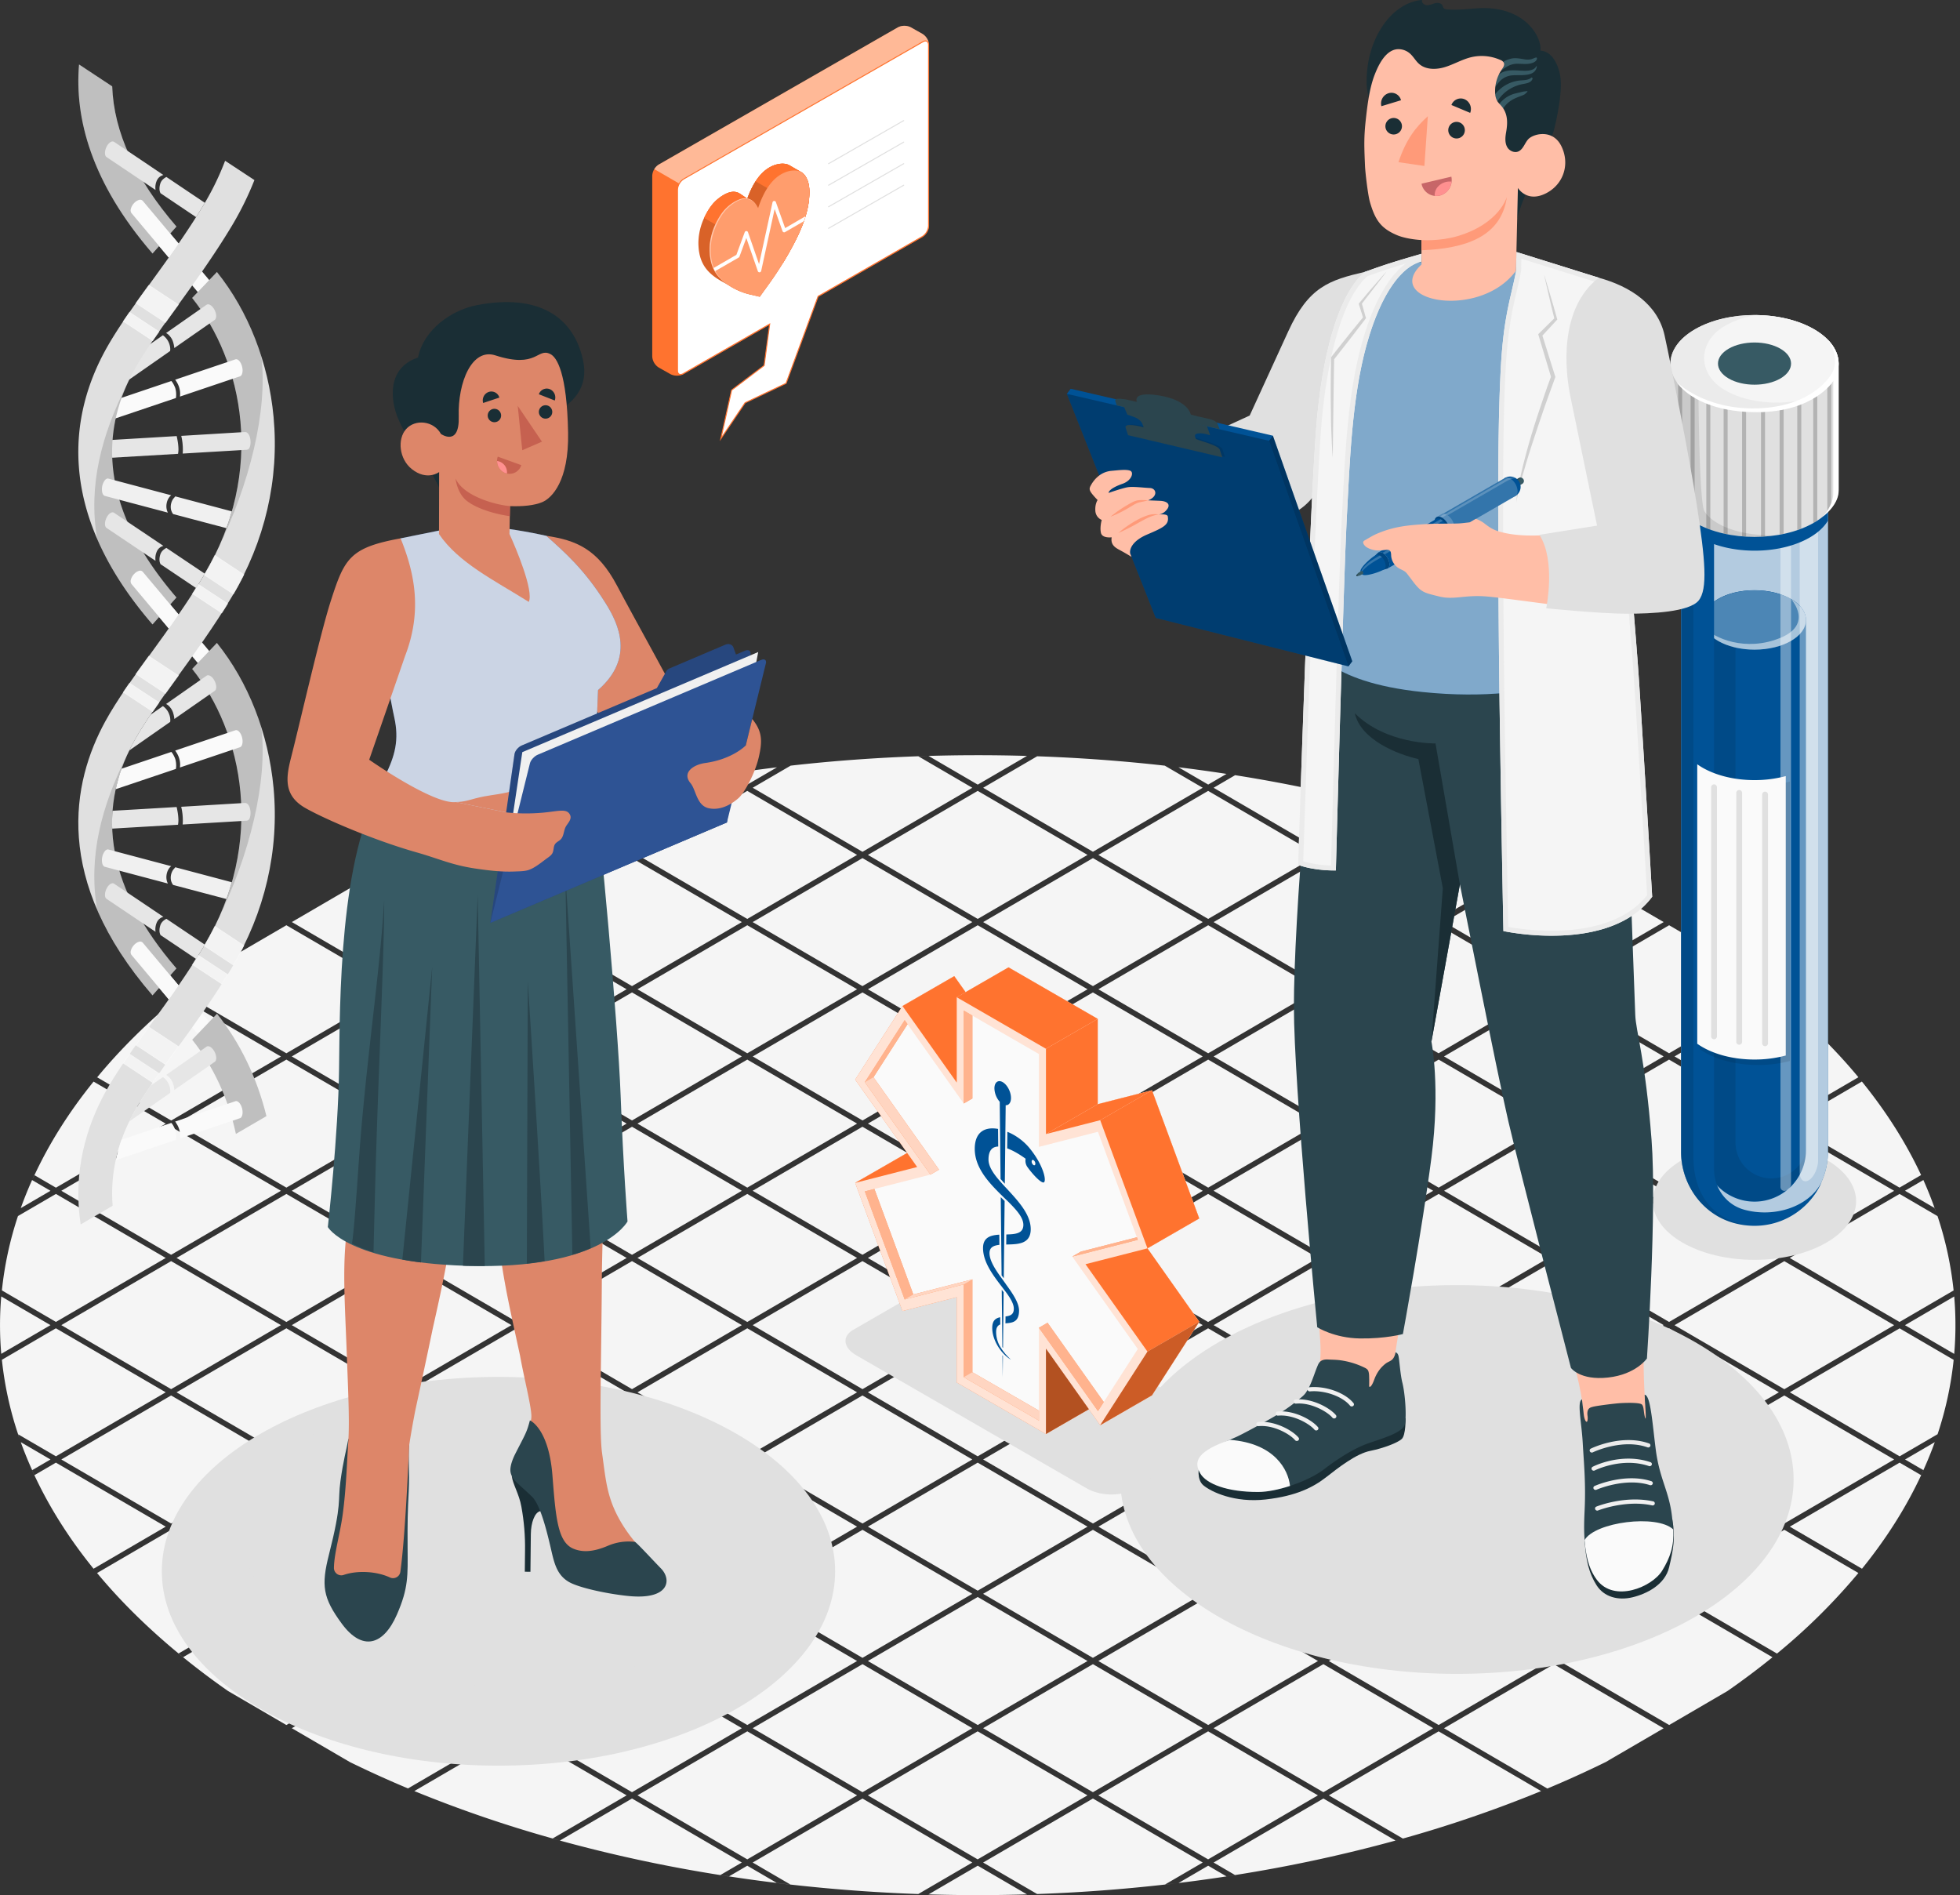 <svg xmlns="http://www.w3.org/2000/svg" width="362" height="350" fill="none"><rect width="100%" height="100%" fill="#333333" stroke="none"/><g clip-path="url(#a)"><path d="m328.553 257.139-20.281-11.821-20.28 11.821 20.28 11.823 20.281-11.823Zm-21.281 12.408-20.282-11.823-20.28 11.823 20.28 11.823 20.282-11.823Zm-21.282 12.406-20.282-11.823-20.281 11.823 20.281 11.823 20.282-11.823Zm-42.564 24.813-20.281-11.823-20.282 11.823 20.282 11.821 20.281-11.821Zm21.282-12.408-20.281-11.821-20.282 11.821 20.282 11.823 20.281-11.823Zm43.564-73.859-20.28 11.823 20.28 11.823 20.281-11.823-20.281-11.823Zm-41.569-25.395 20.28 11.823 20.281-11.823-20.281-11.823-20.28 11.823Zm-44.566 99.254-20.281-11.821-20.282 11.821 20.282 11.823 20.281-11.823Zm23.284-111.655 20.28 11.822 20.281-11.822-20.281-11.823-20.28 11.823Zm62.843 12.991-20.279 11.823 20.279 11.823 20.282-11.823-20.282-11.823Zm-192.53 86.259-20.28-11.823-20.281 11.823 20.281 11.823 20.28-11.823Zm-83.125-49.625 20.284 11.823 20.281-11.823-20.281-11.823-20.284 11.823Zm21.282-12.406 20.282 11.823 20.289-11.823-20.282-11.823-20.289 11.823Zm42.564-24.813 20.276 11.823 20.281-11.823-20.281-11.823-20.276 11.823Zm-21.282 12.406 20.281 11.823 20.282-11.823-20.282-11.821-20.281 11.821Zm-22.28 61.447 20.28-11.821-20.28-11.823-20.284 11.823 20.284 11.821Zm147.97 37.804-20.28-11.823-20.281 11.823 20.281 11.821 20.28-11.821Zm-83.125-124.063 20.28 11.823 20.281-11.823-20.281-11.823-20.28 11.823Zm61.841 111.655L159.3 282.537l-20.282 11.821 20.282 11.823 20.279-11.823Zm44.568-124.062 20.28 11.823 20.281-11.823-20.281-11.816-20.28 11.816ZM94.462 269.547l-20.28-11.823-20.29 11.823 20.28 11.823 20.29-11.823Zm42.563 24.811-20.294-11.821-20.282 11.821 20.282 11.823 20.294-11.823Zm21.274 12.408-20.279-11.823-20.282 11.823 20.282 11.821 20.279-11.821Zm-21.281 12.406-20.287-11.823-20.282 11.823 20.282 11.823 20.287-11.823Zm21.281 12.405-20.279-11.823-20.282 11.823L138.02 343.4l20.279-11.823Zm-42.563-24.811-20.28-11.823-20.281 11.823 20.281 11.823 20.28-11.823Zm-21.274-12.408-20.28-11.821L53.9 294.358l20.282 11.823 20.28-11.823ZM73.18 281.953 52.893 270.13l-20.284 11.823 20.284 11.823 20.287-11.823Zm148.957 37.219-20.279-11.823-20.282 11.823 20.282 11.823 20.279-11.823Zm42.566 0-20.282-11.823-20.281 11.823 20.281 11.823 20.282-11.823Zm-85.129 0L159.3 307.349l-20.282 11.823 20.282 11.823 20.274-11.823Zm63.838 12.405-20.28-11.823-20.282 11.823 20.282 11.823 20.28-11.823Zm-42.564 0-20.28-11.823-20.281 11.823 20.281 11.823 20.28-11.823ZM31.604 281.37l20.28-11.823-20.28-11.823-20.28 11.823 20.28 11.823ZM202.86 157.89l20.279 11.823 20.282-11.823-20.282-11.823-20.279 11.823ZM96.45 170.298l20.281 11.821 20.281-11.821-20.281-11.818-20.28 11.818Zm21.283-12.408 20.279 11.823 20.287-11.823-20.281-11.823-20.285 11.823Zm21.281 12.408 20.28 11.821 20.282-11.823L159.3 158.48l-20.286 11.818ZM31.609 256.557l20.28-11.823-20.28-11.821-20.285 11.821 20.285 11.823Zm128.693-98.667 20.279 11.823 20.282-11.823-20.282-11.823-20.279 11.823Zm21.281 12.406 20.28 11.823 20.274-11.823-20.274-11.816-20.28 11.816ZM11.324 219.922l20.282 11.823 20.281-11.823-20.282-11.823-20.281 11.823Zm21.282-12.407 20.287 11.823 20.281-11.823-20.281-11.821-20.287 11.821Zm21.282-12.406 20.281 11.823 20.293-11.823-20.29-11.823-20.284 11.823Zm21.281-12.406 20.282 11.823 20.281-11.823-20.278-11.823-20.285 11.823Zm125.69 99.25-20.281-11.823-20.282 11.823 20.282 11.823 20.281-11.823Zm-42.56-24.812-20.281-11.823-20.282 11.823 20.282 11.821 20.281-11.821Zm63.838-12.407-20.281-11.823-20.282 11.823 20.282 11.823 20.281-11.823Zm-21.282 12.407-20.281-11.823-20.282 11.823 20.282 11.821 20.281-11.821Zm0-24.813-20.281-11.823-20.282 11.823 20.282 11.823 20.281-11.823Zm-21.281 12.406-20.282-11.823-20.274 11.823 20.282 11.823 20.274-11.823Zm63.838-12.406-20.282-11.823-20.28 11.823 20.28 11.823 20.282-11.823Zm0 24.811-20.282-11.821-20.281 11.823 20.281 11.821 20.282-11.823Zm-61.829-37.217 20.28 11.821 20.282-11.821-20.282-11.823-20.28 11.823Zm21.282-12.407 20.28 11.823 20.281-11.823-20.281-11.821-20.28 11.821Zm83.125 24.813-20.282-11.823-20.279 11.823 20.279 11.823 20.282-11.823Zm-21.282 12.406-20.281-11.823-20.28 11.823 20.28 11.823 20.281-11.823ZM160.3 207.515l20.281 11.823 20.282-11.823-20.282-11.823-20.281 11.823Zm197.008 15.588a70.362 70.362 0 0 0-2.073-5.17l-3.398 1.98 5.471 3.19Zm-29.111-39.024c-.276-.229-.557-.455-.835-.682l-.015.01c.278.226.556.453.833.681l.017-.009Zm-169.898 48.249-20.281-11.823-20.282 11.823 20.282 11.823 20.281-11.823Zm199.026-9.208h-.017c.102.289.221.577.319.866-.1-.292-.201-.58-.302-.866Zm-6.495-3.782 3.984-2.322c-2.748-5.894-6.399-11.674-10.936-17.271l-13.328 7.77 20.28 11.823ZM96.455 244.734l20.276 11.823 20.279-11.823-20.279-11.823-20.276 11.823Zm211.817-50.209 19.075-11.118a140.997 140.997 0 0 0-8.306-6.25l-10.764-6.277-20.279 11.823 20.274 11.822Zm21.282 12.407 13.682-7.98c-4.255-5.136-9.273-10.092-15.056-14.868l-18.906 11.021 20.28 11.827Zm-64.846 62.615-20.281-11.823-20.282 11.823 20.282 11.823 20.281-11.823Zm22.282-61.448-20.28 11.823 20.28 11.821 20.282-11.821-20.282-11.823Zm20.282 36.635-20.282-11.823-20.28 11.823 20.28 11.823 20.282-11.823Zm-63.838 37.219-20.282-11.823-20.281 11.823 20.281 11.823 20.282-11.823Zm2.002-74.438 20.28 11.823 20.281-11.823-20.281-11.823-20.28 11.823Zm-106.409-12.406 20.28 11.823 20.282-11.823-20.289-11.823-20.273 11.823Zm146.976 62.03-20.282-11.821-20.281 11.821 20.281 11.823 20.282-11.823Zm-104.42-62.03 20.28 11.823 20.274-11.823-20.281-11.823-20.273 11.823Zm-21.281-12.406 20.279 11.823 20.282-11.823-20.282-11.823-20.279 11.823Zm42.563 0 20.28 11.823 20.281-11.823-20.281-11.823-20.28 11.823Zm21.282 12.406 20.28 11.823 20.281-11.823-20.281-11.823-20.28 11.823Zm-65.848 86.844-20.281-11.823-20.282 11.823 20.282 11.823 20.281-11.823ZM53.891 244.734l20.282 11.823 20.289-11.823-20.28-11.823-20.29 11.823Zm21.282-12.406 20.281 11.823 20.282-11.823-20.282-11.823-20.281 11.823Zm40.561 24.813-20.28-11.823-20.281 11.823 20.281 11.821 20.28-11.821Zm2.002-49.626 20.282 11.823 20.281-11.823-20.281-11.821-20.282 11.821Zm-21.281 12.407 20.276 11.823 20.279-11.823-20.279-11.823-20.276 11.823Zm125.682 49.625-20.279-11.823-20.276 11.823 20.281 11.823 20.274-11.823Zm-85.127 0-20.279-11.823-20.276 11.823 20.276 11.823 20.279-11.823Zm42.566 0-20.282-11.823-20.276 11.823L159.3 281.37l20.276-11.823Zm106.408 37.219-20.281-11.823-20.282 11.823 20.282 11.821 20.281-11.821Zm-146.975-86.849 20.281 11.823 20.282-11.823-20.282-11.823-20.281 11.823Zm85.129 0 20.279 11.823 20.282-11.821-20.282-11.823-20.279 11.821ZM75.364 330.299c.388.163.776.326 1.167.488l-1.167-.488Zm26.689 9.254c.45.126.901.255 1.353.371-.451-.124-.894-.258-1.343-.384l-.01.013Zm-27.88-32.204L53.89 319.172l10.764 6.276a199.544 199.544 0 0 0 10.705 4.851l19.089-11.135-20.276-11.815Zm58.86 38.957c.527.084 1.056.162 1.585.243l.019-.011c-.533-.081-1.065-.152-1.596-.237l-.008.005Zm10.472 1.461c.841.102 1.68.208 2.522.302l-.029-.016c-.842-.097-1.681-.198-2.519-.303l.026.017Zm26.092 2.041 1.527.054c-.508-.015-1.016-.035-1.527-.054Zm1.897.063c6.062.177 12.124.177 18.186 0l-9.093-5.302-9.093 5.302ZM159.3 332.167l-20.282 11.818 6.98 4.068a306.018 306.018 0 0 0 23.599 1.75l9.982-5.818-20.279-11.818Zm-24.663 14.377c2.932.449 5.879.853 8.842 1.212l-5.461-3.183-3.381 1.971Zm-39.183-26.79-18.928 11.033a232.222 232.222 0 0 0 25.544 8.757l13.664-7.967-20.28-11.823Zm21.277 12.408-13.323 7.766a271.843 271.843 0 0 0 29.627 6.373l3.975-2.316-20.279-11.823Zm85.127 0-20.282 11.823 9.982 5.818a306.048 306.048 0 0 0 23.603-1.752l6.976-4.066-20.279-11.823ZM10.328 270.13l-3.976 2.317c2.749 5.894 6.388 11.679 10.927 17.276l13.328-7.77-20.28-11.823Zm22.64 35.259.835.679h.015l-.834-.681-.016.002Zm-27.04-33.86c.139.308.272.616.415.928h.01c-.143-.308-.273-.618-.413-.928h-.013Zm-2.09-5.181a70.35 70.35 0 0 0 2.102 5.172l3.385-1.973-5.487-3.199Zm27.771 16.189-13.682 7.98c4.258 5.134 9.277 10.089 15.055 14.864l18.907-11.023-20.28-11.821Zm183.534 65.532c.727-.081 1.453-.172 2.177-.261-.713.087-1.429.163-2.144.243l-.033.018Zm-23.568 1.734c-.629.022-1.258.048-1.889.066.62-.018 1.249-.044 1.878-.061l.011-.005ZM73.178 306.766l-20.285-11.823-19.077 11.12a141.06 141.06 0 0 0 8.308 6.248l10.763 6.278 20.291-11.823Zm257.393-49.627 20.279 11.823 7.009-4.082a64.453 64.453 0 0 0 2.97-13.733l-9.983-5.818-20.275 11.81Zm24.666 14.381a70.265 70.265 0 0 0 2.103-5.172l-5.488 3.199 3.385 1.973Zm-24.666 10.433 13.328 7.77c4.537-5.599 8.178-11.382 10.926-17.277l-3.975-2.316-20.279 11.823Zm-42.566 24.813 20.282 11.821 10.763-6.276a140.398 140.398 0 0 0 8.319-6.241l-19.088-11.135-20.276 11.831Zm69.335-40.418c.185-.49.356-.98.519-1.472-.163.492-.343.982-.519 1.472Zm-48.066 28.01 18.929 11.033a112.062 112.062 0 0 0 15.031-14.88l-13.682-7.979-20.278 11.826Zm45.546-21.898c.142-.306.276-.616.415-.927h-.013c-.139.308-.269.618-.412.927h.01Zm6.111-33.019-9.094 5.302 9.094 5.302a61.866 61.866 0 0 0 0-10.613v.009Zm-.112-1.1c.037.371.08.742.112 1.1-.032-.377-.075-.742-.112-1.11v.01Zm-330.212 18.8-20.28-11.823-9.978 5.818a64.52 64.52 0 0 0 2.995 13.755l6.985 4.071 20.278-11.821Zm320.228-36.636-20.279 11.823 20.279 11.823 9.984-5.82a64.503 64.503 0 0 0-2.969-13.732l-7.015-4.094Zm9.982 30.631c.038-.371.08-.742.112-1.1-.03.367-.073.734-.112 1.1Zm-136.672 92.849 3.966 2.31a271.985 271.985 0 0 0 29.636-6.369l-13.32-7.764-20.282 11.823Zm-6.484 3.782c2.969-.363 5.927-.769 8.874-1.219l-3.39-1.977-5.484 3.196Zm40.084-7.831.908-.255c-.305.086-.611.165-.915.249l.007.006Zm-31.212 6.615c.529-.08 1.058-.157 1.587-.241l-.018-.011c-.526.083-1.051.169-1.576.249l.007.003Zm72.852-22.534c-.941.481-1.891.95-2.843 1.416l-.049.03c.978-.484 1.945-.967 2.901-1.45l-.009.004Zm-12.404-16.655-20.282 11.823 19.09 11.134c3.666-1.534 7.25-3.16 10.753-4.879l10.72-6.248-20.281-11.83Zm40.37-1.279c.28-.226.557-.453.835-.679-.275.226-.557.453-.835.679Zm-81.924 25.494 13.682 7.98a232.307 232.307 0 0 0 25.522-8.767l-18.928-11.032-20.276 11.819Zm-1-174.27 13.329-7.77a272.123 272.123 0 0 0-29.636-6.37l-3.973 2.323 20.28 11.817Zm-42.564 0 20.274-11.817-7.009-4.083a306.28 306.28 0 0 0-23.568-1.733l-9.977 5.816 20.28 11.817Zm85.127 24.812 20.282-11.823-10.764-6.276a200.055 200.055 0 0 0-10.706-4.851l-19.088 11.134 20.276 11.816Zm20.282 112.239-20.282-11.823-20.281 11.823 20.281 11.823 20.282-11.823Zm-41.569-124.645 18.917-11.027a232.657 232.657 0 0 0-25.516-8.772l-13.681 7.98 20.28 11.819Zm-39.173-26.786a296.23 296.23 0 0 0-8.873-1.226l5.488 3.199 3.385-1.973Zm-80.501-1.52a294.297 294.297 0 0 0-.002 0h.002Zm-2.522.305c-2.976.361-5.939.767-8.887 1.217l3.398 1.982 5.489-3.199Zm15.793 15.605 20.281-11.827-9.982-5.82c-7.9.279-15.774.852-23.568 1.734l-7.007 4.082 20.276 11.831Zm12.188-17.708h-.12.122-.002Zm-1.889.065c.588-.02 1.178-.044 1.769-.061-.591.009-1.181.031-1.769.052v.009Zm20.077-.065a309.74 309.74 0 0 0-18.186 0l9.093 5.3 9.093-5.3Zm139.878 93.311-20.28 11.823 20.28 11.823 20.281-11.823-20.281-11.823Zm0-24.811-20.28 11.823 20.28 11.821 20.281-11.823-20.281-11.821Zm-111.897-66.408c-.84-.102-1.67-.208-2.522-.303.843.095 1.682.201 2.522.303Zm132.178 127.846-20.281-11.823-20.28 11.823 20.28 11.821 20.281-11.821Zm-21.282 12.406-20.281-11.823-20.28 11.823 20.28 11.823 20.281-11.823Zm-43.922-123.27c.108.044.219.085.329.129l-.329-.129Zm-56.502-15.52c-.527-.085-1.056-.163-1.584-.243h-.015c.531.082 1.061.156 1.59.239l.009.004Zm-91.111 2.327-3.985-2.321a271.29 271.29 0 0 0-29.625 6.374l13.323 7.764 20.287-11.817ZM.232 250.036c.013.165.034.328.05.493-.015-.165-.037-.328-.05-.493Zm3.086 14.846c.099.293.206.588.312.881-.1-.289-.186-.579-.288-.868l-.024-.013ZM.35 251.149c-.022-.202-.048-.405-.067-.607l.063.596.004.011Zm30.264-43.623-13.33-7.77c-4.54 5.599-8.166 11.385-10.921 17.281l3.97 2.312 20.28-11.823Zm-24.266 9.501c-.143.308-.277.616-.416.928.137-.306.29-.61.43-.915l-.014-.013Zm45.545-21.897-18.917-11.04c-5.771 4.76-10.786 9.737-15.032 14.875l13.675 7.98 20.274-11.815ZM.233 239.434c.032-.371.074-.743.113-1.103-.039.368-.081.735-.113 1.103Zm30.375-7.106-20.28-11.823-7.009 4.083A64.418 64.418 0 0 0 .35 238.32l9.982 5.82 20.276-11.812ZM5.926 217.94a71.134 71.134 0 0 0-2.09 5.182l5.487-3.2-3.397-1.982Zm-2.61 6.651c.164-.491.346-.979.52-1.469-.173.495-.354.978-.518 1.469h-.002Zm29.652-40.512c.185-.158.37-.318.567-.476-.185.162-.378.318-.567.476Zm42.396-24.91c.078-.032.154-.067.232-.1l-.232.1Zm-1.191 22.95 20.289-11.821-19.085-11.135a206.86 206.86 0 0 0-10.711 4.849l-10.764 6.278 20.27 11.829Zm21.281-12.406 20.282-11.823-13.677-7.98a232.186 232.186 0 0 0-25.528 8.765l18.923 11.038ZM.232 239.434a61.67 61.67 0 0 0 0 10.602l9.093-5.302-9.093-5.3Zm52.659-44.909 20.281-11.823-20.28-11.822-10.763 6.277a140.352 140.352 0 0 0-8.32 6.24l19.082 11.128Zm-34.964 4.431-.479.585c.158-.186.325-.386.486-.581l-.007-.004Zm85.481-49.419-1.355.372c.45-.128.899-.256 1.35-.381l.005.009Z" fill="#F5F5F5"></path><path d="M92.066 326.094c34.34 0 62.178-16.073 62.178-35.9 0-19.826-27.838-35.899-62.178-35.899-34.34 0-62.18 16.073-62.18 35.899 0 19.827 27.84 35.9 62.18 35.9ZM269.089 309.142c34.34 0 62.179-16.073 62.179-35.9 0-19.826-27.839-35.899-62.179-35.899s-62.179 16.073-62.179 35.899c0 19.827 27.839 35.9 62.179 35.9ZM324.038 232.676c10.368 0 18.773-4.853 18.773-10.839 0-5.987-8.405-10.84-18.773-10.84s-18.772 4.853-18.772 10.84c0 5.986 8.404 10.839 18.772 10.839Z" fill="#E0E0E0"></path><path d="m224.19 266.318-15.386 8.889c-2.08 1.201-5.714 1.05-8.117-.336l-42.539-24.568c-2.413-1.386-2.665-3.485-.583-4.688l15.384-8.881c2.08-1.201 5.716-1.051 8.119.335l42.549 24.561c2.394 1.387 2.653 3.485.573 4.688Z" fill="#E0E0E0"></path><path d="M24.18 38.53c.186-.709.842-1.423 1.473-1.598a.652.652 0 0 1 .706.15l15.319 18.26-2.086 2.254s-15.176-18.07-15.323-18.255a.928.928 0 0 1-.09-.81ZM24.179 175.537c.185-.709.842-1.425 1.473-1.598a.65.65 0 0 1 .705.15c.149.175 15.32 18.259 15.32 18.259l-2.086 2.255s-15.177-18.077-15.323-18.261a.926.926 0 0 1-.09-.805ZM24.179 107.037c.185-.709.842-1.425 1.473-1.598a.65.65 0 0 1 .705.15c.149.175 15.32 18.259 15.32 18.259l-2.086 2.255s-15.177-18.077-15.323-18.261a.926.926 0 0 1-.09-.805Z" fill="#FAFAFA"></path><path d="M28.167 183.831c-18.439-21.341-14.915-39.305-8.713-50.619 2.143-3.911 5.196-8.131 8.444-12.595 3.286-4.53 6.68-9.214 9.781-14.384 11.491-19.178 7.18-39.537-2.191-51.206l4.578-4.792c5.812 7.238 9.527 16.741 10.46 26.762 1.075 11.524-1.595 23.011-7.72 33.238-3.258 5.44-6.906 10.467-10.124 14.904-3.105 4.279-6.037 8.321-7.963 11.834-7.293 13.306-4.64 27.397 7.87 41.881l-4.422 4.977Z" fill="#E0E0E0"></path><path opacity=".6" d="m35.547 109.647 5.41 3.565c.37-.573.733-1.15 1.087-1.733l-5.4-3.558c-.362.581-.727 1.156-1.097 1.726Zm4.129-7.076a50.898 50.898 0 0 1-1.964 3.604l5.382 3.55a57.051 57.051 0 0 0 1.95-3.611l-5.368-3.543ZM22.773 127.85l5.43 3.578c.379-.553.768-1.113 1.168-1.68l-5.441-3.585c-.396.568-.782 1.13-1.157 1.687Zm4.727-6.681a448.134 448.134 0 0 0-2.392 3.322l5.45 3.591c.692-.967 1.405-1.949 2.129-2.947l.269-.371-5.456-3.595Z" fill="#fff" stroke="#fff" stroke-width=".102" stroke-miterlimit="10"></path><path opacity=".15" d="M40.23 101.406c5.818-11.894 9.268-25.543 8.035-35.61-1.83-5.775-4.611-11.1-8.195-15.56l-4.578 4.79c8.589 10.696 12.918 28.687 4.738 46.38ZM32.59 178.853c-11.775-13.629-14.811-26.909-9.057-39.513v-.011c-4.825 9.548-7.25 18.879-5.598 28.647 2.164 5.022 5.457 10.324 10.238 15.854l4.417-4.977Z" fill="#000"></path><path d="M30.09 61.915c-3.962 2.765-7.89 5.512-7.89 5.512l1.484 2.8 7.738-5.4c.02-.144.027-.289.023-.434a3.29 3.29 0 0 0-1.364-2.478h.009Zm8.778-5.567c-.279-.172-.528-.185-.708-.069-.09.06-3.659 2.558-7.484 5.228.287.152.536.365.731.624.274.324.474.704.585 1.113.104.338.171.686.202 1.037l7.457-5.196c.185-.128.285-.39.276-.755-.015-.737-.49-1.622-1.06-1.976v-.006Z" fill="#E6E6E6"></path><path d="m31.638 70.37-11.216 3.79.848 3.133 11.214-3.783c.033-.184.05-.37.052-.557a4.438 4.438 0 0 0-.165-1.282c-.135-.373-.444-1.025-.733-1.301Zm12.524-3.74c-.231-.245-.47-.328-.671-.263-.104.031-5.45 1.833-11.135 3.754.162.222.307.455.434.698.18.34.311.703.39 1.08.097.442.115.897.054 1.345a8695.771 8695.771 0 0 1 11.097-3.743c.2-.074.358-.299.429-.657.158-.72-.12-1.713-.597-2.214Z" fill="#FAFAFA"></path><path d="m32.632 80.539-12.929.77.16 3.274 13.02-.765c.054-.296.08-.597.076-.898a10.245 10.245 0 0 0-.186-1.685c-.037-.23-.09-.46-.14-.696Zm13.63.837c-.063-.819-.408-1.578-1.005-1.585h-.028c-1.152.067-6.172.371-11.752.709.209.874.308 1.771.296 2.67 0 .2-.012.4-.035.598l11.877-.702a.113.113 0 0 1 .076-.033c.412-.048.638-.824.572-1.654v-.003Z" fill="#E6E6E6"></path><path d="m32.594 41.843-4.425 4.977C16.78 33.645 13.768 21.742 14.6 11.908l6.123 4.042c.3 8.423 4.261 17.082 11.872 25.893Z" fill="#E0E0E0"></path><path opacity=".15" d="m32.594 41.843-4.425 4.977C16.78 33.645 13.768 21.742 14.6 11.908l6.123 4.042c.3 8.423 4.261 17.082 11.872 25.893Z" fill="#000"></path><path d="M46.99 33.256a57.32 57.32 0 0 1-4.182 8.474c-3.26 5.437-6.907 10.464-10.123 14.901-3.106 4.283-6.038 8.325-7.963 11.834-7.293 13.308-4.64 27.397 7.87 41.881l-4.424 4.977c-18.44-21.341-14.912-39.3-8.722-50.615 2.144-3.914 5.206-8.132 8.45-12.6 3.284-4.53 6.68-9.21 9.776-14.377a50.011 50.011 0 0 0 3.904-8.04l5.413 3.565Z" fill="#E0E0E0"></path><path opacity=".6" d="m22.773 59.349 5.43 3.578c.379-.553.768-1.11 1.168-1.67l-5.441-3.595c-.396.568-.782 1.13-1.157 1.687Zm4.727-6.681a510.365 510.365 0 0 0-2.392 3.322l5.45 3.593c.692-.97 1.405-1.95 2.129-2.95l.269-.37-5.456-3.595Z" fill="#fff" stroke="#fff" stroke-width=".102" stroke-miterlimit="10"></path><path opacity=".15" d="M32.59 110.346c-11.775-13.629-14.811-26.908-9.057-39.513v-.01c-4.825 9.547-7.25 18.878-5.598 28.647 2.164 5.01 5.457 10.323 10.238 15.853l4.417-4.977Z" fill="#000"></path><path d="M42.805 178.748c-3.257 5.437-6.903 10.463-10.123 14.902-3.099 4.268-6.038 8.315-7.965 11.834-3.076 5.604-4.382 11.34-3.915 17.208l-5.898 3.441c-1.507-9.814 1.114-18.144 4.549-24.415 2.149-3.908 5.209-8.124 8.443-12.595 3.289-4.526 6.68-9.219 9.78-14.387 11.495-19.174 7.182-39.528-2.186-51.197l4.572-4.797c5.818 7.238 9.528 16.743 10.463 26.762 1.071 11.524-1.592 23.019-7.72 33.244Z" fill="#E0E0E0"></path><path opacity=".6" d="m35.547 178.152 5.41 3.565c.37-.573.733-1.151 1.087-1.733l-5.4-3.56c-.362.579-.728 1.153-1.097 1.728Zm4.129-7.076a51.12 51.12 0 0 1-1.964 3.604l5.382 3.55a56.824 56.824 0 0 0 1.95-3.613l-5.368-3.541ZM22.773 196.36l5.43 3.578c.379-.553.768-1.113 1.168-1.681l-5.441-3.589c-.396.57-.782 1.134-1.157 1.692Zm4.727-6.68a470.084 470.084 0 0 0-2.392 3.323l5.45 3.591c.692-.967 1.405-1.95 2.129-2.947.087-.122.185-.248.269-.371L27.5 189.68Z" fill="#fff" stroke="#fff" stroke-width=".102" stroke-miterlimit="10"></path><path opacity=".15" d="M40.23 169.913c5.818-11.892 9.268-25.535 8.03-35.61-1.83-5.775-4.612-11.1-8.195-15.561l-4.573 4.792c8.589 10.694 12.918 28.686 4.738 46.379Z" fill="#000"></path><path d="m49.209 206.132-5.636 3.281c-1.435-6.76-4.36-12.762-8.07-17.39l4.574-4.788c4.264 5.312 7.397 11.836 9.132 18.897Z" fill="#E0E0E0"></path><path d="m49.205 206.133-5.636 3.281c-1.435-6.76-4.36-12.762-8.069-17.39l4.573-4.788c4.264 5.311 7.397 11.836 9.132 18.897Z" fill="#000" opacity=".15"></path><path d="M38.871 193.369c-.28-.17-.529-.185-.709-.07-.093.063-3.657 2.559-7.484 5.231.29.151.544.364.742.624.274.324.473.704.585 1.113.102.338.169.685.198 1.036 3.764-2.624 7.373-5.141 7.46-5.196.186-.128.286-.39.273-.759-.022-.741-.5-1.626-1.065-1.979Zm-7.634 7.041a3.08 3.08 0 0 0-1.15-1.484c-.775.54-1.545 1.085-2.291 1.603-1.175 1.744-2.227 3.403-3.08 4.955a40.307 40.307 0 0 0-.845 1.638l7.564-5.283c.013-.108.019-.216.019-.325v-.107a3.012 3.012 0 0 0-.217-.999v.002Z" fill="#E6E6E6"></path><path d="m31.637 207.384-9.174 3.1c-.435 1.045-1.025 3.393-1.084 3.786l11.105-3.747c.032-.183.05-.37.052-.556a4.45 4.45 0 0 0-.166-1.283c-.135-.373-.443-1.026-.732-1.3Zm12.525-3.74c-.232-.247-.471-.328-.672-.265-.104.033-5.45 1.835-11.134 3.756.161.221.307.455.434.698.18.339.31.702.39 1.078.097.442.115.898.053 1.347a9455.303 9455.303 0 0 1 11.098-3.743c.2-.074.358-.299.428-.657.158-.722-.12-1.713-.597-2.214Z" fill="#FAFAFA"></path><path d="M38.871 124.853c-.28-.169-.529-.185-.709-.07l-7.484 5.233c.291.15.545.363.742.623.274.324.474.704.585 1.114.102.337.169.683.198 1.034 3.764-2.623 7.373-5.141 7.46-5.197.186-.128.286-.389.273-.759-.022-.736-.5-1.623-1.065-1.978Zm-7.634 7.041a3.08 3.08 0 0 0-1.15-1.485c-.775.539-1.545 1.084-2.291 1.602-1.175 1.744-2.227 3.403-3.08 4.957a40.24 40.24 0 0 0-.845 1.636l7.564-5.281c.013-.109.019-.218.019-.327v-.106a3.005 3.005 0 0 0-.217-.996Z" fill="#E6E6E6"></path><path d="m31.637 138.87-9.174 3.095c-.435 1.045-1.025 3.392-1.084 3.788l11.105-3.741c.032-.184.05-.371.052-.557a4.449 4.449 0 0 0-.166-1.284c-.135-.373-.443-1.025-.732-1.301Zm12.525-3.74c-.232-.245-.471-.328-.672-.263-.104.033-5.45 1.835-11.134 3.754.161.222.307.455.434.698.18.34.31.703.39 1.08.097.442.115.897.053 1.345a9455.303 9455.303 0 0 1 11.098-3.743c.2-.074.358-.297.428-.655.158-.722-.12-1.713-.597-2.216Z" fill="#FAFAFA"></path><path d="M46.258 149.881c-.063-.822-.41-1.581-1.008-1.588h-.03c-1.15.07-6.168.371-11.752.709.21.875.31 1.774.299 2.674 0 .199-.013.398-.037.596 5.608-.327 10.787-.633 11.888-.704a.112.112 0 0 1 .074-.027c.404-.058.627-.823.566-1.66Zm-13.491-.141a8.464 8.464 0 0 0-.143-.695c-4.859.291-9.734.575-11.84.695a27.527 27.527 0 0 0-.061 3.296c1.987-.12 7.074-.417 12.155-.716.052-.297.077-.598.074-.9a10.166 10.166 0 0 0-.185-1.68Z" fill="#E6E6E6"></path><path d="M20.012 88.389c-.206-.05-.442.056-.659.32a2.822 2.822 0 0 0-.46 2.261c.094.347.261.557.465.617.106.031 5.826 1.547 11.65 3.091a2.483 2.483 0 0 1-.203-.538c-.091-.38-.1-.776-.026-1.16.068-.406.228-.791.468-1.126.105-.144.23-.274.37-.384l-11.605-3.081Zm12.368 3.285c-.06.072-.12.148-.185.222a2.413 2.413 0 0 0-.268.334 2.612 2.612 0 0 0-.35 1.847c.028.136.072.27.132.395.064.17.156.33.272.47 4.269 1.13 8.329 2.206 9.836 2.598.371-1.036.707-2.07 1-3.098L32.38 91.674Z" fill="#F0F0F0"></path><path d="M30.732 101.192c-.494.26-.947.631-1.132 1.242-.158.514-.227 1.146 0 1.651a.939.939 0 0 0 .063.123l6.554 4.402 1.622-2.647-7.107-4.771Zm-9.691-6.506c-.186-.11-.43-.084-.7.104-.542.37-.967 1.275-.95 1.998 0 .355.12.603.297.72.1.065 4.658 3.127 9.043 6.072a3.062 3.062 0 0 1 .275-1.818 1.816 1.816 0 0 1 1.17-.945 5190.88 5190.88 0 0 0-9.135-6.131Z" fill="#E6E6E6"></path><path d="M24.179 107.037c.185-.709.842-1.425 1.473-1.598a.65.65 0 0 1 .705.15c.149.175 6.625 7.895 6.625 7.895l-1.81 2.587s-6.758-8.045-6.904-8.229a.926.926 0 0 1-.09-.805Z" fill="#FAFAFA"></path><path d="M30.732 32.685c-.494.262-.947.631-1.132 1.242-.158.516-.227 1.148 0 1.653a.786.786 0 0 0 .063.12l6.554 4.403a211.01 211.01 0 0 0 1.622-2.641l-7.107-4.777ZM21.04 26.19c-.186-.111-.43-.085-.7.104-.542.371-.967 1.273-.95 1.999 0 .354.12.603.297.72.1.065 4.658 3.127 9.043 6.072a3.06 3.06 0 0 1 .275-1.819 1.812 1.812 0 0 1 1.17-.944c-4.44-3.001-9.037-6.082-9.135-6.141v.01Z" fill="#E6E6E6"></path><path d="M24.18 38.53c.186-.709.842-1.423 1.473-1.598a.652.652 0 0 1 .706.15l6.625 7.897-1.812 2.587s-6.756-8.04-6.903-8.225a.928.928 0 0 1-.09-.81Z" fill="#FAFAFA"></path><path d="M20.012 156.889c-.206-.05-.442.057-.66.319a2.82 2.82 0 0 0-.46 2.262c.095.347.262.557.466.616.106.032 5.826 1.548 11.649 3.092a2.489 2.489 0 0 1-.202-.536 2.756 2.756 0 0 1-.026-1.162c.068-.406.228-.791.467-1.126.107-.144.232-.273.372-.385l-11.606-3.08Zm12.368 3.283c-.061.072-.12.148-.185.222a2.406 2.406 0 0 0-.268.333 2.608 2.608 0 0 0-.35 1.846c.028.137.072.269.131.395.065.171.157.33.273.47 4.268 1.13 8.329 2.206 9.836 2.598a48.853 48.853 0 0 0 1-3.097l-10.437-2.767Z" fill="#F0F0F0"></path><path d="M30.732 169.691c-.494.26-.947.631-1.132 1.242-.158.514-.227 1.148 0 1.651a.88.88 0 0 0 .063.123l6.554 4.402 1.622-2.641-7.107-4.777Zm-9.691-6.495c-.186-.111-.43-.085-.7.102-.542.371-.967 1.275-.95 1.999 0 .356.12.603.297.72.1.065 4.658 3.127 9.043 6.074a3.07 3.07 0 0 1 .275-1.821 1.816 1.816 0 0 1 1.17-.944c-4.44-2.994-9.037-6.08-9.135-6.139v.009Z" fill="#E6E6E6"></path><path d="M24.179 175.537c.185-.709.842-1.425 1.473-1.598a.65.65 0 0 1 .705.15c.149.175 6.625 7.895 6.625 7.895l-1.81 2.587s-6.758-8.045-6.904-8.229a.926.926 0 0 1-.09-.805Z" fill="#FAFAFA"></path><path d="M337.619 91.715c0-2.004-1.325-4.008-3.975-5.54-5.298-3.058-13.888-3.058-19.186 0-2.65 1.532-3.974 3.536-3.974 5.54v121.104a13.568 13.568 0 0 0 27.135 0V91.715Z" fill="#005296"></path><path opacity=".7" d="M337.619 91.715c0-2.004-1.325-4.008-3.975-5.54-5.298-3.058-13.888-3.058-19.186 0-2.65 1.532-3.974 3.536-3.974 5.54v121.104a13.568 13.568 0 0 0 27.135 0V91.715Z" fill="#fff"></path><path d="M333.552 114.5c0-1.405-.928-2.808-2.784-3.879-3.712-2.143-9.726-2.143-13.438 0-1.855 1.071-2.783 2.474-2.783 3.879v97.829a9.502 9.502 0 1 0 19.003 0l.002-97.829Z" fill="#005296"></path><path opacity=".1" d="M324.05 221.837a9.494 9.494 0 0 0 9.477-9.021 6.62 6.62 0 0 1-12.99-1.817V109.408a11.662 11.662 0 0 0-3.206 1.218c-1.856 1.07-2.784 2.473-2.784 3.878v97.83a9.496 9.496 0 0 0 5.866 8.78 9.496 9.496 0 0 0 3.637.723Z" fill="#000"></path><path d="M324.048 119.983c5.248 0 9.502-2.453 9.502-5.48 0-3.026-4.254-5.48-9.502-5.48-5.247 0-9.501 2.454-9.501 5.48 0 3.027 4.254 5.48 9.501 5.48Z" fill="#005296"></path><path opacity=".3" d="M324.048 119.983c5.248 0 9.502-2.453 9.502-5.48 0-3.026-4.254-5.48-9.502-5.48-5.247 0-9.501 2.454-9.501 5.48 0 3.027 4.254 5.48 9.501 5.48Z" fill="#fff"></path><path opacity=".5" d="M333.55 114.5c0-1.51-1.059-2.876-2.772-3.867.243.232 4.082 4.673-1.938 7.167-6.467 2.674-12.355 0-13.949-1.856 1.102 2.323 4.778 4.034 9.158 4.034 5.246.006 9.501-2.447 9.501-5.478Z" fill="#fff"></path><path opacity=".4" d="M332.395 216.553c0 1.343.803 1.995 1.749 1.377.947-.618 1.648-2.298 1.648-3.639V87.811a10.247 10.247 0 0 0-2.156-1.636 14.114 14.114 0 0 0-1.241-.627v131.005ZM329.79 219.906l.076-.021a1.374 1.374 0 0 0 .928-1.256V84.928a19.177 19.177 0 0 0-1.952-.536v134.772a.727.727 0 0 0 .275.624.729.729 0 0 0 .673.118Z" fill="#fff"></path><path d="M334.225 99.283c1.581-.913 2.7-1.987 3.392-3.13v-4.437a4.702 4.702 0 0 0-.235-1.446c-.704-.998-1.756-1.934-3.155-2.743-5.23-3.02-13.48-3.225-19.129-.625v-1.06l-.149.078c-.165.084-.334.165-.491.256a9.629 9.629 0 0 0-2.717 2.242 5.85 5.85 0 0 0-1.01 1.802 4.697 4.697 0 0 0-.247 1.496V212.855c.086 6.004 3.981 11.452 9.773 13.024 7.089 1.922 13.636-1.754 16.21-7.581-2.383 4.639-8.793 6.642-14.325 5.115l-.067-.021c-3.286-.928-5.5-4.001-5.5-7.423V100.49c5.534 1.948 12.857 1.553 17.65-1.207Z" fill="#005296"></path><path opacity=".1" d="M322.658 226.316c-8.444-1.583-9.89-8.443-9.89-12.526V87.365c-.059.052-.115.106-.174.16a7.092 7.092 0 0 0-1.52 1.896l-.056.112c-.066.133-.128.269-.185.404l-.056.147a4.763 4.763 0 0 0-.254 1.004c0 .039-.011.08-.015.119a4.55 4.55 0 0 0-.031.508V212.83a13.567 13.567 0 0 0 12.181 13.487Z" fill="#000"></path><path d="M339.583 67.153c0-2.296-1.516-4.591-4.549-6.343-6.066-3.502-15.902-3.502-21.968 0-3.034 1.752-4.55 4.047-4.55 6.343V90.19c0 2.296 1.516 4.591 4.55 6.343 6.066 3.502 15.902 3.502 21.968 0 3.033-1.752 4.549-4.047 4.549-6.343V67.153Z" fill="#E0E0E0"></path><path opacity=".1" d="M327.763 98.89c-7.686.041-11.745-2.453-12.975-4.492-.928-1.55-1.099-20.562-1.099-23.397 0 0-.867-6.457-.7-6.477.106-.013-1.842-.434-3.34-.752a5.83 5.83 0 0 0-1.141 3.38v23.037c0 2.296 1.516 4.591 4.55 6.343 3.99 2.303 9.602 3.082 14.705 2.359Z" fill="#000"></path><g opacity=".2" fill="#000"><path d="M322.492 99.074c-.248-.014-.497-.02-.742-.04V73.858h.742v25.216ZM319.082 98.656c-.247-.049-.503-.073-.742-.129V73.404h.742v25.252ZM315.887 97.798a17.305 17.305 0 0 1-.742-.286V72.485h.742v25.313ZM312.988 96.487c-.282-.165-.491-.352-.742-.527V71.062h.742v25.425ZM308.879 92.078a5.42 5.42 0 0 1-.371-1.887V67.15c.018-.431.089-.859.211-1.273h.162l-.002 26.201ZM309.945 93.9V69.08h.743v25.635a8.603 8.603 0 0 1-.743-.814ZM325.988 99.053c-.246.018-.495.03-.742.04V73.875h.742v25.179ZM338.234 93.79c-.23.289-.478.562-.742.82V69.403h.742v24.387ZM335.641 96.098c-.216.143-.381.3-.615.436-.041.023-.091.037-.131.062V71.394h.742l.004 24.704ZM339.57 90.19a5.398 5.398 0 0 1-.371 1.887V66.514h.267c.048.21.084.422.106.636l-.002 23.04ZM332.688 97.638c-.242.093-.5.158-.743.241V72.632h.743v25.006ZM329.426 98.58c-.245.052-.499.084-.742.128V73.46h.742V98.58Z"></path></g><path d="M313.071 73.488c6.066 3.502 15.902 3.502 21.968 0 6.067-3.502 6.065-9.18 0-12.684-6.064-3.504-15.904-3.502-21.968 0-6.065 3.502-6.072 9.186 0 12.684Z" fill="#EBEBEB"></path><path d="M335.867 72.961c5.206-3.526 4.937-8.82-.833-12.151-2.958-1.707-6.811-2.576-10.685-2.619a17.38 17.38 0 0 0-5.67 1.936c-5.244 2.999-5.244 8.984 0 11.982 4.681 2.678 11.951 2.953 17.188.852Z" fill="#F5F5F5"></path><path d="M319.277 69.906c2.635 1.522 6.909 1.522 9.544 0 2.635-1.522 2.635-3.988 0-5.51-2.635-1.522-6.909-1.522-9.544 0-2.635 1.522-2.635 3.988 0 5.51Z" fill="#375A64"></path><path d="M309.703 70.596s5.051 5.086 14.813 4.824c9.761-.261 13.664-5.595 14.18-7.246.515-1.652.185-3.803-1.318-5.623 1.299 1.228 2.19 2.84 2.205 4.608V90.19c0 .581.3 2.585-2.851 5.178 0 0 1.856-2.099 1.856-4.118V70.334s-3.454 5.779-14.065 5.779c-10.611 0-14.285-4.65-14.82-5.517Z" fill="#fff"></path><path opacity=".1" d="M324.701 145.088c-4.354 0-8.234-1.142-10.763-2.929v51.614c2.533 1.778 6.413 2.919 10.763 2.919a22.88 22.88 0 0 0 5.875-.742v-51.605c-1.918.5-3.893.75-5.875.743Z" fill="#000"></path><path d="M324.047 144.077c-4.269 0-8.088-1.141-10.578-2.929v51.614c2.488 1.778 6.3 2.92 10.578 2.92a22.09 22.09 0 0 0 5.771-.743v-51.604a22.216 22.216 0 0 1-5.771.742Z" fill="#FAFAFA"></path><path d="M316.572 191.936a.536.536 0 0 1-.54-.538v-45.967a.548.548 0 0 1 .146-.402.541.541 0 0 1 .932.402v45.967a.538.538 0 0 1-.538.538ZM321.218 192.948a.539.539 0 0 1-.538-.539v-45.967a.536.536 0 0 1 .332-.497.537.537 0 0 1 .744.497v45.967a.539.539 0 0 1-.538.539ZM325.999 193.219a.537.537 0 0 1-.538-.54v-45.967a.539.539 0 0 1 1.076 0v45.967a.547.547 0 0 1-.332.499.537.537 0 0 1-.206.041Z" fill="#E0E0E0"></path><path d="m165.832 5.052-44.178 25.344a2.63 2.63 0 0 0-1.189 2.058v33.381a2.59 2.59 0 0 0 1.197 2.041l2.175 1.23a2.66 2.66 0 0 0 2.384-.01l44.178-25.339a2.625 2.625 0 0 0 1.19-2.06V8.318a2.602 2.602 0 0 0-1.195-2.041l-2.177-1.23a2.656 2.656 0 0 0-2.385.005Z" fill="#FF732F"></path><path d="m135.122 72.049 6.011-4.554 1.021-7.64-15.98 9.167c-.146.09-.313.14-.484.149-.349 0-.557-.29-.557-.756v-33.38c.021-.396.136-.782.335-1.126.198-.344.475-.636.808-.853l44.169-25.344a.993.993 0 0 1 .484-.15c.349 0 .557.289.557.757v33.379a2.528 2.528 0 0 1-1.127 1.98L151.11 54.72l-5.924 16.073-7.571 3.598-4.476 6.614 1.983-8.956Z" fill="#fff"></path><path d="M170.933 7.654c.297 0 .474.249.474.665v33.38a2.43 2.43 0 0 1-1.095 1.898L151.09 54.623l-.059.034-.023.063-5.899 16.006-7.514 3.57-.047.022-.027.043-4.183 6.189 1.87-8.447 5.954-4.51.066-.043v-.077l.991-7.423.051-.372-.327.186-15.817 9.073a.895.895 0 0 1-.438.137c-.297 0-.473-.247-.473-.662V35.036a2.47 2.47 0 0 1 1.097-1.898l44.183-25.343a.918.918 0 0 1 .438-.137m0-.186a1.066 1.066 0 0 0-.53.164l-44.178 25.34a2.625 2.625 0 0 0-1.19 2.06v33.38c0 .538.267.847.659.847.188-.007.371-.062.531-.161l15.816-9.075-.991 7.423-6.007 4.554-2.097 9.465 4.729-6.996 7.582-3.604 5.926-16.077 19.22-11.027a2.631 2.631 0 0 0 1.189-2.06V8.32c0-.538-.267-.85-.659-.85v.003Z" fill="#FF732F"></path><path opacity=".5" d="M171.575 8.101c-.093-.597-.581-.813-1.175-.471l-44.167 25.346a2.45 2.45 0 0 0-.841.889l-4.544-2.624c.197-.347.479-.638.818-.847L165.838 5.05a2.652 2.652 0 0 1 2.383-.01l2.173 1.228a2.624 2.624 0 0 1 1.181 1.833Z" fill="#fff"></path><path d="m148.324 32.036-.015-.014a1.897 1.897 0 0 0-.292-.214c-.371-.217-2.028-1.169-2.113-1.224-.878-.557-2.268-.435-3.508.185-1.772.895-3.247 2.784-4.376 5.938 0 0-1.139-.82-1.512-1.024-.917-.501-1.986-.256-3.192.527-1.362.885-2.286 2.041-3.132 3.77l-.017.03a11.264 11.264 0 0 0-1.175 4.737c-.013 3.64 1.485 5.381 3.43 6.68.556.371 2.017 1.158 2.164 1.257a12.237 12.237 0 0 0 3.826 1.67l1.911.445 1.912-2.654a62.465 62.465 0 0 0 3.826-6.09c1.94-3.543 3.443-7.017 3.43-10.641-.002-1.551-.444-2.715-1.167-3.378Z" fill="#FF732F"></path><path opacity=".15" d="m148.324 32.036-.015-.014a1.897 1.897 0 0 0-.292-.214c-.371-.217-2.028-1.169-2.113-1.224-.878-.557-2.268-.435-3.508.185-1.772.895-3.247 2.784-4.376 5.938 0 0-1.139-.82-1.512-1.024-.917-.501-1.986-.256-3.192.527-1.362.885-2.286 2.041-3.132 3.77l-.017.03a11.264 11.264 0 0 0-1.175 4.737c-.013 3.64 1.485 5.381 3.43 6.68.556.371 2.017 1.158 2.164 1.257a12.237 12.237 0 0 0 3.826 1.67l1.911.445 1.912-2.654a62.465 62.465 0 0 0 3.826-6.09c1.94-3.543 3.443-7.017 3.43-10.641-.002-1.551-.444-2.715-1.167-3.378Z" fill="#000"></path><path d="m148.325 32.036-.015-.014a1.889 1.889 0 0 0-.291-.214c-.371-.217-2.028-1.169-2.114-1.224-.878-.557-2.268-.435-3.507.185-1.772.895-3.248 2.784-4.376 5.938 0 0-1.139-.82-1.512-1.024-.917-.501-1.986-.256-3.192.527-1.362.885-2.287 2.041-3.133 3.77l-.017.03c-.035.075-.068.151-.102.227l14.505 8.384a52.032 52.032 0 0 0 1.485-2.553c1.939-3.543 3.442-7.017 3.429-10.641.006-1.564-.436-2.728-1.16-3.39Z" fill="#FF732F"></path><path d="m148.325 32.036-.015-.014a1.889 1.889 0 0 0-.291-.214c-.371-.217-2.028-1.169-2.114-1.224-.878-.557-2.268-.435-3.507.185-1.772.895-3.248 2.784-4.376 5.938 0 0-1.139-.82-1.512-1.024-.917-.501-1.986-.256-3.192.527-1.362.885-2.287 2.041-3.133 3.77l-.017.03c-.035.075-.068.151-.102.227l14.505 8.384a52.032 52.032 0 0 0 1.485-2.553c1.939-3.543 3.442-7.017 3.429-10.641.006-1.564-.436-2.728-1.16-3.39Z" fill="#FF732F"></path><path d="m138.02 36.711 1.942 2.533 3.133-3.711-3.537-2.036a15.765 15.765 0 0 0-1.538 3.214Z" fill="#FF732F"></path><path opacity=".15" d="m138.02 36.711 1.942 2.533 3.133-3.711-3.537-2.036a15.765 15.765 0 0 0-1.538 3.214Z" fill="#000"></path><path d="M149.495 35.423c.013 3.624-1.485 7.098-3.429 10.64-.032.058-.063.116-.097.171a61.119 61.119 0 0 1-3.372 5.406c-.119.173-.237.344-.358.514l-1.913 2.654-1.91-.445a12.25 12.25 0 0 1-3.826-1.67c-1.94-1.3-3.445-3.04-3.43-6.681a11.27 11.27 0 0 1 1.169-4.738l.017-.032c.846-1.736 1.772-2.885 3.133-3.77.927-.604 1.781-.891 2.542-.76.757.132 1.425.676 1.999 1.728 1.146-3.435 2.681-5.467 4.539-6.406 1.197-.605 2.533-.742 3.413-.248.031.016.061.035.09.053l.086.058a2.824 2.824 0 0 1 .161.128l.015.015c.724.659 1.166 1.822 1.171 3.383Z" fill="#FF732F"></path><path opacity=".3" d="M149.495 35.423c.013 3.624-1.485 7.098-3.429 10.64-.032.058-.063.116-.097.171a61.119 61.119 0 0 1-3.372 5.406c-.119.173-.237.344-.358.514l-1.913 2.654-1.91-.445a12.25 12.25 0 0 1-3.826-1.67c-1.94-1.3-3.445-3.04-3.43-6.681a11.27 11.27 0 0 1 1.169-4.738l.017-.032c.846-1.736 1.772-2.885 3.133-3.77.927-.604 1.781-.891 2.542-.76.757.132 1.425.676 1.999 1.728 1.146-3.435 2.681-5.467 4.539-6.406 1.197-.605 2.533-.742 3.413-.248.031.016.061.035.09.053l.086.058a2.824 2.824 0 0 1 .161.128l.015.015c.724.659 1.166 1.822 1.171 3.383Z" fill="#fff"></path><path d="M140.017 38.437a4.622 4.622 0 0 0-.894-1.13 2.14 2.14 0 0 0-1.282-.557 2.864 2.864 0 0 0-1.377.275c-.437.196-.851.44-1.235.727a7.965 7.965 0 0 0-1.959 2.073c-.521.807-.953 1.67-1.286 2.57-.343.895-.568 1.831-.67 2.784-.09.956-.048 1.92.124 2.865a6.598 6.598 0 0 0 1.078 2.637c.54.8 1.288 1.437 2.071 2.005a8.05 8.05 0 0 1-2.169-1.932 6.723 6.723 0 0 1-1.167-2.673c-.061-.239-.084-.482-.125-.723-.04-.242-.046-.488-.063-.731a9.561 9.561 0 0 1-.015-.743c.004-.254.019-.49.039-.733.099-.97.322-1.925.663-2.84.347-.914.794-1.789 1.332-2.606a7.727 7.727 0 0 1 2.042-2.105 6.72 6.72 0 0 1 1.284-.716c.454-.204.953-.29 1.449-.25.247.026.488.095.713.202a3.2 3.2 0 0 1 .317.185c.1.071.195.15.284.234.346.344.632.743.846 1.182Z" fill="#FF732F"></path><path d="M140.021 38.438a4.622 4.622 0 0 0-.894-1.13 2.14 2.14 0 0 0-1.283-.557 2.868 2.868 0 0 0-1.377.275c-.436.196-.85.44-1.234.727a7.965 7.965 0 0 0-1.959 2.073 13.083 13.083 0 0 0-1.286 2.57c-.343.895-.568 1.831-.67 2.784-.09.956-.048 1.92.124 2.865a6.598 6.598 0 0 0 1.078 2.637c.54.8 1.288 1.437 2.071 2.005a8.048 8.048 0 0 1-2.169-1.932 6.724 6.724 0 0 1-1.167-2.673c-.062-.239-.084-.482-.125-.723-.04-.242-.046-.488-.063-.732a9.562 9.562 0 0 1-.015-.742c.004-.254.019-.49.039-.733.099-.97.322-1.925.663-2.84.347-.914.794-1.789 1.332-2.606a7.729 7.729 0 0 1 2.042-2.105c.4-.285.831-.525 1.284-.716.454-.204.953-.29 1.449-.25.247.026.488.095.713.202a3.2 3.2 0 0 1 .317.185c.1.071.195.15.284.234.346.344.632.743.846 1.182Z" fill="#fff" opacity=".6"></path><path d="M143.3 37.324a.32.32 0 0 0-.323-.211.323.323 0 0 0-.295.25l-2.49 11.417-2.042-5.892a.323.323 0 0 0-.3-.217.324.324 0 0 0-.303.211l-1.538 4.181-4.224 2.44c.087.203.186.396.284.581l4.363-2.52a.313.313 0 0 0 .143-.169l1.265-3.444 2.125 6.124a.32.32 0 0 0 .514.14.323.323 0 0 0 .106-.175l2.487-11.44 1.46 4.1a.336.336 0 0 0 .186.186.32.32 0 0 0 .273-.022l3.481-2.012c.11-.304.208-.61.303-.917l-3.764 2.192-1.711-4.803Z" fill="#fff"></path><path d="m153.031 30.23 13.874-7.96M153.031 34.207l13.874-7.959M153.031 38.187l13.874-7.957M153.031 42.167l13.874-7.959" stroke="#E0E0E0" stroke-width=".186" stroke-miterlimit="10" stroke-linecap="round"></path><path d="m167.553 212.931-9.604-13.543 8.732-13.588 9.562-5.519 2.103 2.966 7.92-4.588 16.474 9.513v15.757l10.023-2.563 8.731 23.668-9.602 5.531 9.602 13.543-8.731 13.588-9.561 5.519-2.095-2.955-7.928 4.577-16.476-9.513v-15.757l-10.022 2.563-8.732-23.671 9.604-5.528Z" fill="#FF732F"></path><path opacity=".8" d="m167.553 212.931-9.604-13.543 8.732-13.588 9.562-5.519 2.103 2.966 7.92-4.588 16.474 9.513v15.757l10.023-2.563 8.731 23.668-9.602 5.531 9.602 13.543-8.731 13.588-9.561 5.519-2.095-2.955-7.928 4.577-16.476-9.513v-15.757l-10.022 2.563-8.732-23.671 9.604-5.528Z" fill="#fff"></path><path d="m178.349 183.247-1.642.931v15.759L166.684 185.8l9.562-5.519 2.103 2.966ZM212.767 201.366l-9.56 5.519-10.023 2.563 9.56-5.519 10.023-2.563Z" fill="#FF732F"></path><path d="m202.744 188.172-9.56 5.519v15.757l9.56-5.519v-15.757ZM212.76 201.366l-9.561 5.519 8.73 23.668 9.562-5.519-8.731-23.668ZM200.484 233.481l11.447-2.928 9.562 13.554-9.562 5.519-11.447-16.145Z" fill="#FF732F"></path><path d="m221.491 244.107-9.562 5.519-8.73 13.588 9.561-5.519 8.731-13.588Z" fill="#FF732F"></path><path opacity=".2" d="m221.491 244.107-9.562 5.519-8.73 13.588 9.561-5.519 8.731-13.588Z" fill="#000"></path><path d="m193.184 264.837 7.927-4.576-7.927-11.183v15.759Z" fill="#FF732F"></path><path opacity=".3" d="m193.184 264.837 7.927-4.576-7.927-11.183v15.759Z" fill="#000"></path><path d="m157.949 218.46 11.446-2.927-1.842-2.601-9.604 5.528Z" fill="#FF732F"></path><path d="M173.424 216.023 161.32 198.95l6.293-9.797 10.378 14.64 1.594-.92v-15.305l12.296 7.099v17.145l10.904-2.789 7.188 19.487-10.339 2.644-1.592.919 12.103 17.073-6.293 9.796-10.379-14.64-1.592.919v15.306l-12.296-7.1v-17.143l-10.905 2.789-7.187-19.487 10.338-2.645 1.593-.918Z" fill="#FAFAFA"></path><path d="m191.885 245.221 10.904 15.38 1.067-1.67-10.379-14.638-1.592.928Zm-30.388-25.636-1.767.451 7.362 19.955 10.905-2.783v17.143l13.888 8.015v-1.839l-12.296-7.1v-17.144l-10.905 2.784-7.187-19.482Zm11.931-3.563-12.103-17.073 6.292-9.796-.525-.742-7.362 11.453 12.113 17.073 1.585-.915Zm4.569-12.229 1.592-.928v-15.304l-1.592-.928v17.16Zm20.042 28.28 12.103-3.096-.173-.467-10.338 2.644-1.592.919Z" fill="#FF732F"></path><path opacity=".7" d="m191.885 245.221 10.904 15.38 1.067-1.67-10.379-14.638-1.592.928Zm-30.388-25.636-1.767.451 7.362 19.955 10.905-2.783v17.143l13.888 8.015v-1.839l-12.296-7.1v-17.144l-10.905 2.784-7.187-19.482Zm11.931-3.563-12.103-17.073 6.292-9.796-.525-.742-7.362 11.453 12.113 17.073 1.585-.915Zm4.569-12.229 1.592-.928v-15.304l-1.592-.928v17.16Zm20.042 28.28 12.103-3.096-.173-.467-10.338 2.644-1.592.919Z" fill="#fff"></path><path opacity=".35" d="m179.59 253.428-1.594.918v-17.143l1.594-.919v17.144ZM168.684 239.073l-1.592.919-7.362-19.955 1.767-.451 7.187 19.487ZM191.883 245.221l1.592-.918 10.379 14.64-1.067 1.659-10.904-15.381ZM161.325 198.95l-1.595.919 7.362-11.456.525.741-6.292 9.796ZM177.996 203.794l1.594-.921v-15.304l-1.594-.921v17.146ZM198.047 232.074l1.592-.919 10.338-2.644.173.467-12.103 3.096Z" fill="#FF732F"></path><path d="M185.148 250.319c.03.034.058.065.088.095l-.045 3.955-.043-4.05ZM185.363 238.664l-.043 3.964-.028 2.359-.043 3.973a2.372 2.372 0 0 1-.118-.186l-.041-3.732-.026-2.412-.048-4.428.347.462ZM185.548 221.8l-.063 5.66-.094 8.624c-.136-.186-.273-.371-.403-.557l-.056-5.112-.031-2.944-.069-6.37c.186.174.354.347.527.515l.189.184ZM186.724 202.778c0 .868-.408 1.373-.98 1.338l-.065 5.814-.026 2.503-.068 6.193a40.59 40.59 0 0 1-.785-.883l-.061-5.471-.045-4.22-.05-4.571a3.908 3.908 0 0 1-.98-2.47c0-1.126.685-1.642 1.529-1.154.845.488 1.531 1.794 1.531 2.921Z" fill="#005296"></path><path d="M189.954 211.812a10.613 10.613 0 0 0-3.897-2.784l-.035 3.057c1.206.439 2.484 1.239 3.403 1.922-.089.475-.004.965.239 1.383.409.651 2.157 2.809 2.97 2.995.812.185.243-3.129-2.68-6.573Zm.928 3.36a.804.804 0 0 1-.34-.649c0-.252.152-.371.34-.26a.816.816 0 0 1 .343.653c.002.251-.152.366-.341.256h-.002Zm-4.929 4.363-.371-.393a39.57 39.57 0 0 1-.774-.863 37.389 37.389 0 0 1-.371-.423c-1.078-1.281-1.867-2.507-1.867-3.693 0-1.75.742-2.387 1.798-2.413l-.033-3.255c-2.307-.421-4.304.446-4.304 3.69 0 3.212 2.207 5.801 4.43 8.035l.371.371.729.715.372.354c1.685 1.659 3.075 3.135 3.075 4.556 0 1.618-1.485 1.733-3.146 1.774l-.019 1.856c2.11-.048 4.527-.03 4.527-2.845-.011-2.73-2.322-5.19-4.417-7.466Zm-.186 17.602-.36-.495c-.13-.186-.261-.357-.391-.539l-.371-.514c-1.032-1.471-1.89-2.909-1.89-4.164 0-1.072.772-1.403 1.828-1.518l-.02-1.88c-1.592.097-3.003.483-3.003 2.47 0 2.426 1.6 4.68 3.101 6.661l.371.484c.125.161.244.319.359.473.115.154.245.325.371.484.846 1.158 1.484 2.198 1.484 3.094 0 1.13-.712 1.329-1.532 1.438l-.015 1.275c1.171-.117 2.514-.119 2.514-2.399-.033-1.44-1.202-3.144-2.462-4.872l.016.002Zm-.139 12.833a9.729 9.729 0 0 1-.362-.449l-.107-.145a12.814 12.814 0 0 1-.371-.557 5.43 5.43 0 0 1-.81-2.826c0-.826.31-1.203.763-1.39l-.013-1.325c-.794.167-1.468.557-1.468 1.976 0 1.42.631 2.904 1.533 4.094a6.68 6.68 0 0 0 .47.56c.117.132.237.255.361.372.331.318.697.597 1.092.831a15.254 15.254 0 0 1-1.105-1.141h.017Z" fill="#005296"></path><path d="m193.178 193.691-16.475-9.513 9.563-5.519 16.473 9.513-9.561 5.519Z" fill="#FF732F"></path><path d="M303.847 258.913c-.826-10.826.542-18.108-.404-35.012-.084-4.331-.249-8.973-.557-13.096-1.026-13.874-3.272-18.617-3.48-21.295 0 0-1.102-26.585-2.054-56.942-.447-14.289-4.79-18.603-8.26-26.184h-41.249c-4.608 18.704-7.552 64.443-7.423 83.718.07 9.836 3.34 56.383 3.42 57.593.295 4.291-.496 6.729-1.336 8.351-2.413 4.625-8.403 7.143-13.035 10.437.672 1.687 6.241 1.626 8.998.341 4.406-2.052 8.778-5.184 10.281-6.244 3.806-2.684 8.67-4.838 8.722-8.923.011-.508.156-.647.128-.729.073-2.384 5.627-31.856 6.113-40.017.418-7.017-.479-18.929-.479-18.929l6.382-34.675s3.647 22.568 6.61 34.564c2.413 9.765 6.392 26.426 9.107 38.443 2.607 13.843 6.348 22.681 7.009 29.611.2 1.655 2.167 17.895 2.98 21.614.813 3.719 9.321 3.819 9.867-2.58.38-4.261-1.184-18.008-1.34-20.046Z" fill="#FFBEA7"></path><path d="M221.604 270.788c-.236 0-.62 2.468.647 3.526 1.465 1.229 5.775 3.266 11.506 2.619 5.731-.648 8.856-2.303 11.168-4.107 2.312-1.804 5.554-4.35 8.15-4.868 2.413-.48 5.039-1.484 5.816-2.193.778-.709.707-3.853.707-3.853l-37.994 8.876Z" fill="#1A2E35"></path><path d="M257.739 249.767s.43.016.571.742c.165.87.329 3.398.691 4.825.504 1.986.811 6.048.477 7.66-.335 1.613-4.269 2.693-6.787 3.576-2.57.904-5.554 2.784-8.176 4.805-2.715 2.086-8.401 4.149-12.135 4.164-5.699.021-9.374-1.484-10.491-3.453-1.382-2.428-.261-3.816 6.31-6.64 1.247-.535 5.628-2.945 7.122-3.819a33.597 33.597 0 0 0 4.491-3.114c.475-.394 1.012-.789 1.357-1.288a9.644 9.644 0 0 0 .864-1.576c.502-1.122.849-2.299 1.329-3.429.089-.243.219-.468.384-.666.407-.44.993-.5 1.559-.47.742.039 1.485.037 2.227.138 1.472.198 2.904.618 4.25 1.247.382.185.774.335.928.721.174.438.154 1.001.17 1.463.011.371 0 .731 0 1.097 0 .155-.072.434.158.371.23-.063.468-.602.557-.785.185-.407.308-.841.512-1.24.223-.469.502-.91.829-1.314.31-.371.661-.704 1.047-.994.358-.26.813-.386 1.13-.682.405-.365.587-1.031.626-1.339Z" fill="#2B454E"></path><path d="M227.153 265.919c8.245.625 10.788 5.506 11.105 8.514-2.053.668-4.164 1.114-5.872 1.114-5.699.02-9.607-1.485-10.724-3.454-1.31-2.29-.386-4.122 5.491-6.174Z" fill="#FAFAFA"></path><path d="M239.511 266.125a.406.406 0 0 0 .358-.196.367.367 0 0 0-.039-.428c-1.133-1.351-4.425-3.154-7.423-2.878a.389.389 0 0 0-.371.419.401.401 0 0 0 .149.264.401.401 0 0 0 .291.082c2.802-.255 5.823 1.521 6.722 2.598a.414.414 0 0 0 .313.139ZM243.093 264.189a.41.41 0 0 0 .358-.196.367.367 0 0 0-.038-.427c-1.136-1.353-4.428-3.155-7.423-2.878a.378.378 0 0 0-.353.265.4.4 0 0 0-.019.154.405.405 0 0 0 .287.333c.05.014.102.018.153.012 2.802-.258 5.824 1.522 6.722 2.598a.404.404 0 0 0 .313.139ZM246.41 261.971a.423.423 0 0 0 .258-.085.377.377 0 0 0 .148-.257.363.363 0 0 0-.087-.283c-1.132-1.353-4.439-3.155-7.423-2.878a.395.395 0 0 0-.275.13.397.397 0 0 0-.078.135.403.403 0 0 0-.018.154.396.396 0 0 0 .148.265.398.398 0 0 0 .292.08c2.796-.256 5.821 1.522 6.719 2.598a.411.411 0 0 0 .316.141ZM249.659 259.75a.407.407 0 0 0 .355-.191.377.377 0 0 0 .05-.142.384.384 0 0 0-.082-.285c-1.559-1.917-5.116-3.206-8.113-2.924a.382.382 0 0 0-.372.419.4.4 0 0 0 .44.345c2.698-.252 6.017.928 7.399 2.63a.404.404 0 0 0 .323.148Z" fill="#F0F0F0"></path><path d="M292.664 284.434c.226 3.712.831 6.167 2.212 8.34 1.381 2.173 3.986 2.858 6.623 2.227 2.637-.631 6.017-2.338 6.774-5.537.757-3.2 1.197-5.382.597-8.828l-16.206 3.798Z" fill="#1A2E35"></path><path d="M303.755 257.588c1.088.082 1.409 5.059 2.042 10.043.672 5.343 2.345 7.553 2.947 11.933.684 5.01-.186 7.237-2.025 10.266-1.839 3.028-8.351 5.994-11.567 1.67-2.616-3.526-2.726-7.451-2.487-12.449.247-5.166-.128-8.742-.35-12.663-.212-3.747-1.082-7.525-.138-7.943.073.557.143 1.249.221 1.791.095.664.097 1.362.351 1.997.109.278.353.571.451.119a2.89 2.89 0 0 0 0-.928c-.16-1.379.57-1.485.965-1.6.854-.232 4.227-.627 5.042-.679.815-.052 3.697-.175 4.068.276.252.305.287.817.371 1.448.093.753.276 1.299.299 1.069.052-.54-.058-1.941-.073-2.281-.015-.34-.068-.766-.074-1.093-.005-.327-.02-.655-.043-.976Z" fill="#2B454E"></path><path d="M309.039 282.463c.186 3.108-.592 5.236-2.041 7.608-1.841 3.027-8.882 6.003-12.092 1.67-1.598-2.156-2.027-4.704-2.246-7.306 1.934-3.344 13.345-4.815 16.379-1.972Z" fill="#FAFAFA"></path><path d="M295.04 278.991a.409.409 0 0 0 .133-.035c.045-.021 5.074-2.001 9.968-.928a.411.411 0 0 0 .484-.288.389.389 0 0 0-.054-.294.38.38 0 0 0-.248-.166c-5.178-1.14-10.305.891-10.498.976a.363.363 0 0 0-.205.216.365.365 0 0 0 .019.296.413.413 0 0 0 .401.223ZM304.899 274.303a.407.407 0 0 0 .343-.258.37.37 0 0 0-.023-.298.386.386 0 0 0-.229-.19c-4.873-1.572-10.281.789-10.485.891a.362.362 0 0 0-.198.222.364.364 0 0 0 .029.295.422.422 0 0 0 .544.162c.044-.022 5.316-2.311 9.85-.841.055.017.112.022.169.017ZM304.728 270.786a.41.41 0 0 0 .339-.252.372.372 0 0 0-.108-.419.365.365 0 0 0-.135-.071c-5.359-1.83-10.492.742-10.683.859a.37.37 0 0 0-.136.529.418.418 0 0 0 .557.128c.043-.026 5.01-2.496 9.993-.794a.404.404 0 0 0 .173.02Z" fill="#F0F0F0"></path><path d="M304.464 267.324a.403.403 0 0 0 .336-.247.387.387 0 0 0 .027-.15.384.384 0 0 0-.036-.149.368.368 0 0 0-.227-.195c-5.021-1.792-10.548.852-10.763.967a.379.379 0 0 0-.119.095.387.387 0 0 0-.081.287c.007.051.025.1.051.143a.41.41 0 0 0 .557.141c.048-.026 5.406-2.579 10.07-.914a.4.4 0 0 0 .185.022Z" fill="#EBEBEB"></path><path d="M290.204 106.51c4.888 8.49 9.418 14.289 10.344 40.36.897 25.239 1.37 37.518 1.474 40.562.104 3.043 1.856 8.02 3.008 23.057.996 13.085-.852 40.4-.852 40.4s-2.019 2.969-7.209 3.526c-5.191.557-6.828-1.787-6.828-1.787s-9.464-36.525-11.563-45.557c-2.099-9.032-8.941-43.733-8.941-43.733l-5.261 29.039s1.694 8.275 0 21.427c-1.694 13.151-5.268 32.574-5.268 32.574s-3.185.885-7.936.816c-4.75-.068-7.887-2.067-7.887-2.067s-4.312-44.366-4.312-59.271c0-14.905 2.95-57.12 7.875-79.187l43.356-.159Z" fill="#2B454E"></path><path d="M250.227 131.728c1.113 4.96 7.968 7.608 11.741 8.465l4.513 23.841-2.11 28.349 5.261-29.039-4.504-26.042s-9.087.219-14.901-5.574Z" fill="#1A2E35"></path><path d="M252.086 50.208c-6.573 1.525-10.392 2.761-14.153 10.988l-7.123 15.547-18.767 8.622 4.17 13.644s7.291-1.114 18.171-2.983c4.291-.742 6.809-1.79 9.609-6.42 4.998-8.264 8.774-14.754 8.774-14.754l-.681-24.644Z" fill="#E0E0E0"></path><path d="M280.569 47.713c8.296 1.856 10.784 2.665 14.707 3.578 0 0 7.304 20.677 3.79 35.088-.808 3.316-1.413 12.454-1.967 19.514-.457 5.799-.617 8.261 0 16.516 0 0-11.096 7.781-34.297 5.405-18.214-1.855-20.404-8.645-20.404-8.645s.442-24.892 1.277-38.338c1.099-17.663 6.356-28.223 8.409-30.62.649-.371 13.01-2.24 13.01-2.24l15.475-.258Z" fill="#005296"></path><path opacity=".5" d="M280.569 47.713c8.296 1.856 10.784 2.665 14.707 3.578 0 0 7.304 20.677 3.79 35.088-.808 3.316-1.413 12.454-1.967 19.514-.457 5.799-.617 8.261 0 16.516 0 0-11.096 7.781-34.297 5.405-18.214-1.855-20.404-8.645-20.404-8.645s.442-24.892 1.277-38.338c1.099-17.663 6.356-28.223 8.409-30.62.649-.371 13.01-2.24 13.01-2.24l15.475-.258Z" fill="#fff"></path><path d="m280.077 46.54-.029 3.38c-1.036 5.34-2.374 8.351-2.899 18.743-.535 10.578-.47 24.177-.371 43.028.117 21.766.892 60.265.892 60.265s19.527 4.294 27.48-6.337c0 0-1.336-23.089-2.384-39.169-.722-11.089-1.891-21.598-1.591-24.903.743-8.098-.805-15.558 0-24.364.743-8.193 3.591-17.836-5.888-25.895l-15.21-4.749Z" fill="#F5F5F5"></path><path d="m280.975 47.781 13.854 4.328c7.658 6.61 6.723 14.198 5.819 21.526a104.354 104.354 0 0 0-.389 3.458c-.418 4.561-.214 8.764-.017 12.83.185 3.927.371 7.635.017 11.534-.203 2.201.209 7.269.729 13.684.282 3.469.601 7.401.859 11.361.967 14.837 2.195 35.898 2.364 38.822-4.268 5.419-11.915 6.568-17.629 6.568a47.475 47.475 0 0 1-8.019-.7c-.108-5.458-.77-39.661-.878-59.514-.096-18.036-.174-32.29.371-42.975.39-7.713 1.24-11.348 2.06-14.865.277-1.18.557-2.412.824-3.754l.017-.082v-.081l.022-2.147m-.902-1.242-.029 3.389c-1.036 5.339-2.374 8.35-2.899 18.743-.535 10.578-.47 24.177-.371 43.027.117 21.766.892 60.266.892 60.266 2.938.575 5.925.862 8.919.857 6.219 0 14.161-1.314 18.558-7.195 0 0-1.337-23.089-2.385-39.169-.722-11.088-1.891-21.597-1.59-24.902.742-8.099-.804-15.559 0-24.364.742-8.194 3.59-17.836-5.889-25.895l-15.208-4.751.002-.006Z" fill="#EBEBEB"></path><path opacity=".15" d="M281.114 86.703a130.358 130.358 0 0 1 1.581-5.873c.568-1.938 1.197-3.85 1.832-5.753.625-1.837 1.239-3.678 1.928-5.486l-2.271-7.58-.086-.283.186-.185 2.783-2.745c-.319-1.316-.645-2.628-.944-3.95-.321-1.39-.648-2.784-.95-4.176.423 1.347.818 2.706 1.223 4.062.404 1.357.79 2.717 1.176 4.083l.056.185-.13.14-2.622 2.84 2.336 7.455.056.186-.067.185c-.668 1.871-1.366 3.734-2.017 5.621a455.538 455.538 0 0 0-1.912 5.68 134.92 134.92 0 0 0-1.781 5.754 53.882 53.882 0 0 0-1.44 5.888c.171-2.058.614-4.062 1.063-6.048Z" fill="#000"></path><path d="M262.534 48.293c-3.42.79-7.38 5.475-10.129 15.373-2.748 9.899-3.123 21.737-3.695 32.67-.571 10.935-1.985 64.42-1.985 64.42s-3.749.142-6.959-1.023c0 0 2.145-68.51 3.483-82.547 1.369-14.358 4.693-23.489 8.844-26.978 2.864-1.022 4.48-1.627 10.456-3.34l-.015 1.425Z" fill="#F5F5F5"></path><path d="M259.646 48.674c-3.24 2.35-6.111 7.51-8.12 14.748-2.53 9.115-3.064 19.695-3.58 29.924-.05.985-.099 1.965-.151 2.939-.525 10.043-1.776 56.506-1.963 63.552a20.093 20.093 0 0 1-5.129-.761c.228-7.187 2.208-68.709 3.457-81.807 1.253-13.137 4.311-22.686 8.399-26.259l.358-.128a110.234 110.234 0 0 1 6.727-2.212m2.905-1.8c-5.976 1.707-7.592 2.312-10.456 3.34-4.151 3.49-7.475 12.62-8.844 26.977-1.34 14.037-3.483 82.548-3.483 82.548 2.579.928 5.504 1.028 6.556 1.028h.403s1.414-53.486 1.985-64.419c.572-10.932.949-22.771 3.695-32.66 2.747-9.89 6.709-14.585 10.129-15.374l.015-1.42v-.02Z" fill="#EBEBEB"></path><path opacity=".15" d="M246.151 84.513c-.136-1.527-.186-3.058-.253-4.59-.067-1.53-.068-3.06-.094-4.588-.054-3.059-.017-6.111.037-9.166v-.185l.107-.138a364.106 364.106 0 0 1 5.79-7.224l-.723-2.31-.069-.223.124-.147c.824-.97 1.63-1.963 2.47-2.915.841-.952 1.67-1.925 2.52-2.86-.742 1.073-3.798 4.944-4.524 5.922l.676 2.412.089.245-.156.206a422.727 422.727 0 0 1-5.733 7.388c-.072 2.986-.261 18.173-.261 18.173Z" fill="#000"></path><path d="M284.495 9.345c.354-2.288-2.739-8.514-11.931-7.794-1.748.14-3.505.323-5.254.186-.261-.02-.556-.07-.707-.282a2.762 2.762 0 0 1-.185-.437c-.223-.465-.861-.556-1.362-.428-.501.128-.98.382-1.496.37-.516-.01-1.075-.48-.906-.968-2.46.199-4.706 1.628-6.309 3.511-2.784 3.283-4.033 7.71-3.929 11.96.08 3.211 1.542 5.304 4.745 5.98 2.155.454 4.387.293 6.581.106 2.193-.188 4.415-.401 6.588-.049 2.412.392 4.639 1.531 5.916 3.658a17.622 17.622 0 0 0 2.102 2.81c.132.142 1.092.901 1.084 1.085l-.185 4.745c-.002 2.211.324 4.41.966 6.525 1.14-4.19 3.176-7.759 4.343-10.405.783-1.774 2.041-4.242 2.505-6.124.651-2.674 1.52-7.01 1.114-9.732-.169-1.07-1.029-4.537-3.68-4.717Z" fill="#1A2E35"></path><path d="M276.252 13.658c.761-.323 1.377-.947 2.094-1.366a3.681 3.681 0 0 1 1.997-.514c.76 0 1.514.111 2.267-.046.496-.104 1.168-.336 1.26-.904.013-.082-.042-.236-.15-.213-.347.072-.648.276-1.004.345a3.327 3.327 0 0 1-1.134 0c-.801-.127-1.611-.308-2.412-.149a5.273 5.273 0 0 0-1.96.882c-.505.354-1.36.89-1.408 1.57-.025.211.217.493.45.395Zm7.492-1.42c-.466.928-1.973.854-2.821.808-.97-.052-1.982-.15-2.93.12-1.611.462-2.551 1.98-3.6 3.177-.317.371.297.78.635.598-.242.13.098-.049.111-.056.132-.066.256-.146.371-.238.183-.148.352-.312.507-.49.299-.33.568-.688.866-1.02a3.529 3.529 0 0 1 2.394-1.217c1.453-.15 4.218.39 4.567-1.595.008-.05-.055-.174-.1-.087Zm-.904 2.094c-.664.556-1.529.45-2.33.556a6.617 6.617 0 0 0-2.624.947 7.311 7.311 0 0 0-1.828 1.67c-.277.343-.537.698-.806 1.043s-.556.62-.3 1.039a.292.292 0 0 0 .222.141c.856-.039 1.4-1.132 1.882-1.726a6.911 6.911 0 0 1 1.878-1.614 7.407 7.407 0 0 1 2.413-.882c.66-.12 1.408-.228 1.696-.917.046-.1-.076-.363-.203-.258Zm-.788 2.484c-.216.06-.461.05-.68.093-.218.043-.432.102-.649.154-.384.091-.779.167-1.158.284a5.342 5.342 0 0 0-1.884 1.045 5.417 5.417 0 0 0-1.163 1.401 4.364 4.364 0 0 0-.371.846 2.887 2.887 0 0 0-.076.344c-.038.228.004.463.118.664.006.144.021.288.047.43.015.073.133.206.196.097a4.06 4.06 0 0 1 .218-.384c.124-.15.233-.313.326-.485.139-.298.266-.603.423-.892a5.3 5.3 0 0 1 1.015-1.327 5.607 5.607 0 0 1 1.749-1.067c.347-.143.703-.271 1.05-.414.149-.057.293-.13.427-.217.158-.138.308-.285.449-.442.024-.027.028-.148-.037-.13Z" fill="#375A64"></path><path d="M285.497 35.721c-3.506 1.76-5.15-1.01-5.15-1.01l-.353 15.285c-6.656 9.145-24.761 5.725-17.444-1.155l-.026-4.507s-2.689-.123-4.565-.928c-2.902-1.249-3.973-2.741-4.945-6.11-.36-1.252-.848-5.34-.904-6.641-.154-3.613-.23-5.21.158-8.69.285-2.58.67-5.696 1.612-8.129.702-1.807 2.025-4.648 4.311-4.756a3.24 3.24 0 0 1 2.335.913c.584.557.976 1.3 1.583 1.82 1.276 1.114 3.208 1.064 4.825.557 1.616-.506 3.099-1.393 4.743-1.796a8.476 8.476 0 0 1 5.432.5c.269.088.496.273.638.519.186.42-.128.872-.388 1.249a7.044 7.044 0 0 0-1.212 4.376c.008.486.129.964.355 1.395.213.371.538.655.811.978 1.21 1.429 1.16 3.127.853 4.855-.163.928-.25 1.95.229 2.763.406.688 1.384 1.113 2.125.72.842-.442 1.128-1.57 1.748-2.227.955-1.008 4.543-1.95 6.124 1.33 1.614 3.334.352 7.06-2.895 8.69Z" fill="#FFBEA7"></path><path d="M278.307 36.384c-1.039 7.454-7.829 9.542-15.759 9.835l-.013-1.882s3.379.25 6.668-.729c7.761-2.308 9.104-7.224 9.104-7.224Z" fill="#FF9A79"></path><path d="m268.07 19.392 3.463 1.455a1.968 1.968 0 0 0-1.039-2.522 1.834 1.834 0 0 0-2.424 1.067ZM255.134 19.613l3.625-1.099a1.815 1.815 0 0 0-.87-1.142 1.825 1.825 0 0 0-1.428-.157 1.99 1.99 0 0 0-1.327 2.398ZM270.546 24.082a1.527 1.527 0 0 1-.98 1.392 1.533 1.533 0 0 1-1.948-2.054 1.53 1.53 0 0 1 2.928.662ZM258.933 23.341a1.527 1.527 0 0 1-.981 1.393 1.528 1.528 0 0 1-2.059-1.171 1.53 1.53 0 1 1 3.04-.222Z" fill="#1A2E35"></path><path d="m263.713 21.464-.638 9.19-4.79-.702c1.424-4.231 3.181-6.458 5.428-8.488Z" fill="#FF9A79"></path><path d="m268.057 32.627-5.51 1.299a2.786 2.786 0 0 0 3.34 2.205 2.97 2.97 0 0 0 2.17-3.504Z" fill="#C76668"></path><path d="M267.406 33.542c.228-.025.458-.025.686 0a2.925 2.925 0 0 1-2.202 2.583 2.674 2.674 0 0 1-.906.045c-.108-1.28.959-2.44 2.422-2.628Z" fill="#FF9090"></path><path d="M280.51 88.307a.615.615 0 0 1 .702.03.631.631 0 0 1 .242.42.622.622 0 0 1-.324.622l-.54.312a.311.311 0 0 1-.31-.032.963.963 0 0 1-.438-.757.301.301 0 0 1 .128-.284l.54-.311Z" fill="#375A64"></path><path d="M279.842 88.902a.301.301 0 0 1 .128-.284l.54-.312a.614.614 0 0 1 .601 0c-.165-.061-.421.09-.72.262-.299.172-.447.391-.21.844.173.33.371.295.468.252l-.059.036a.312.312 0 0 1-.31-.032.965.965 0 0 1-.438-.766Z" fill="#2B454E"></path><path d="M277.964 88.269a1.92 1.92 0 0 1 2.868 1.412 1.929 1.929 0 0 1-.944 1.917c-.245.143-.586.123-.961-.095a3 3 0 0 1-1.361-2.355c0-.432.153-.742.398-.88Z" fill="#005296"></path><path d="M278.931 88.363a3 3 0 0 1 1.362 2.355c0 .433-.153.743-.399.88l-11.877 6.866c-.247.141-.587.12-.961-.094a3.002 3.002 0 0 1-1.361-2.355c0-.433.152-.743.397-.88l11.877-6.866c.245-.143.59-.119.962.094Z" fill="#005296"></path><path opacity=".2" d="M278.931 88.363a3 3 0 0 1 1.362 2.355c0 .433-.153.743-.399.88l-11.877 6.866c-.247.141-.587.12-.961-.094a3.002 3.002 0 0 1-1.361-2.355c0-.433.152-.743.397-.88l11.877-6.866c.245-.143.59-.119.962.094Z" fill="#fff"></path><path d="M264.941 96.4a3.094 3.094 0 0 0 1.4 2.413c.386.223.742.243.987.098l.915-.529c.252-.146.408-.458.408-.905a3.094 3.094 0 0 0-1.399-2.413c-.386-.222-.742-.243-.987-.096l-.915.527c-.253.146-.409.46-.409.905Z" fill="#005296"></path><path opacity=".35" d="M264.941 96.4a3.094 3.094 0 0 0 1.4 2.413c.386.223.742.243.987.098l.915-.529c.252-.146.408-.458.408-.905a3.094 3.094 0 0 0-1.399-2.413c-.386-.222-.742-.243-.987-.096l-.915.527c-.253.146-.409.46-.409.905Z" fill="#fff"></path><path d="M267.738 98.013a3.094 3.094 0 0 0-1.399-2.412c-.386-.223-.743-.245-.987-.099-.245.147-.411.46-.411.906a3.094 3.094 0 0 0 1.4 2.412c.386.223.742.243.987.099.245-.145.41-.46.41-.906Z" fill="#005296"></path><path opacity=".15" d="M267.738 98.013a3.094 3.094 0 0 0-1.399-2.412c-.386-.223-.743-.245-.987-.099-.245.147-.411.46-.411.906a3.094 3.094 0 0 0 1.4 2.412c.386.223.742.243.987.099.245-.145.41-.46.41-.906Z" fill="#000"></path><path d="M256.271 105.004c.219-.126.355-.399.355-.785a2.693 2.693 0 0 0-1.212-2.097c-.336-.185-.639-.21-.858-.083l-.445.428a.864.864 0 0 0-.23.65 2.475 2.475 0 0 0 1.113 1.932.866.866 0 0 0 .678.124l.599-.169Z" fill="#005296"></path><path d="M256.283 105.003c.219-.126.354-.399.354-.785a2.68 2.68 0 0 0-1.211-2.097c-.336-.185-.639-.21-.858-.083l-.445.428a.87.87 0 0 0-.23.65 2.462 2.462 0 0 0 1.113 1.932.853.853 0 0 0 .677.124l.6-.169Z" fill="#000" opacity=".15"></path><path d="M256.628 104.219a2.683 2.683 0 0 0-1.212-2.097c-.336-.186-.638-.21-.857-.084l10.717-6.192c.219-.127.521-.11.855.083a2.676 2.676 0 0 1 1.212 2.097c0 .386-.136.657-.355.785l-10.715 6.193c.219-.127.355-.399.355-.785Z" fill="#005296"></path><path d="M254.073 102.523c.186-.117.466-.104.771.074a2.392 2.392 0 0 1 1.072 1.884c0 .343-.119.586-.315.7-.687.393-2.752 1.148-3.768 1.022l-.011-.018a.36.36 0 0 1-.157-.052.892.892 0 0 1-.399-.7.38.38 0 0 1 .033-.156c.397-.941 2.095-2.36 2.774-2.754Z" fill="#005296"></path><path opacity=".2" d="m266.063 95.895-10.706 6.193.065.033c.123.074.238.161.343.258l10.717-6.192a2.011 2.011 0 0 0-.345-.258l-.074-.034Zm-.145-.471c.148.035.289.092.42.169l.913-.53c.044.027.089.055.133.086l10.66-6.16c.165-.096 1.429-.83 1.98-.634-.557-.32-1.129-.34-2.517.462l-10.568 6.108a.822.822 0 0 0-.108-.028l-.913.527Zm-14.556 10.379c.284-.382.611-.732.974-1.041 1.201-1.037 2.882-1.846 2.897-1.856a1.814 1.814 0 0 0-.392-.311c-1.265.731-1.997 1.15-2.681 1.855-.685.705-.667.956-.667.956l-.161.332c.009.022.018.044.03.065Z" fill="#fff"></path><path d="m251.796 105.934-.444.256c-.185.111-.742.286-.825.132-.084-.154.334-.539.527-.65l.441-.256s.112.009.23.213c.119.205.071.305.071.305Z" fill="#375A64"></path><path d="M250.57 106.129a.186.186 0 0 1 .13.093.177.177 0 0 1 .017.159c-.091 0-.162-.011-.186-.059-.024-.048-.011-.117.039-.193Z" fill="#1A2E35"></path><path d="M313.417 100.704c-.477-4.346-2.244-14.93-4.524-27.361-2.888-15.743-4.994-17.63-13.176-20.733-6.761 3.671-6.065 10.092-3.55 25.875l3.841 19.265c-7.336.842-14.007 1.885-19.042.44-1.044-.3-1.766-.695-2.783-1.506-.49-.39-1.312-.796-1.624-.85l-1.087.635c-.743.065-1.485.186-2.187.21-1.636.061-3.924 0-5.567.093-3.559.211-6.263.426-9.531 1.855-.62.271-1.388.743-2.175 1.196-.586.328.032 1 .371 1.228.459.285.97.475 1.503.557.704.13 1.435 0 2.148-.052a.959.959 0 0 1 .566.07.69.69 0 0 1 .289.453c.03.184.046.37.048.557a2.964 2.964 0 0 0 1.348 2.266c.319.202.673.339 1 .529.453.259.664.629.972 1.022.371.466.702.948 1.075 1.405 1.271 1.561 1.833 1.648 4.478 2.305 2.644.657 4.557-.266 8.31-.034 3.752.232 17.269 2.392 23.369 2.628 15.349.588 16.904-3.123 15.928-12.053Z" fill="#FFBEA7"></path><path d="M296.004 97.75c4.577-.85 9.478-.66 12.358 1.41-4.721-5.057-12.686-3.064-12.686-3.064l.328 1.654Z" fill="#FF9A79"></path><path d="M295.276 51.291c5.868 1.613 10.905 4.93 12.163 10.654 1.258 5.723 4.675 23.03 5.968 31.421 1.539 9.999 2.03 15.461.314 17.552-1.717 2.092-8.57 2.437-13.378 2.427-4.809-.009-14.765-1.005-14.765-1.005s1.826-8.793-1.262-13.57l10.649-1.698s-3.686-17.913-4.901-23.73c-1.038-4.961-2.142-16.337 5.212-22.051Z" fill="#E0E0E0"></path><path d="m197.746 71.796 37.351 8.672 14.66 41.66-.707.944-35.589-8.952-16.422-41.381.707-.943Z" fill="#005296"></path><path opacity=".35" d="m234.391 81.41 14.66 41.66.707-.942-14.66-41.66-.707.942Z" fill="#000"></path><path opacity=".25" d="m197.039 72.738 37.351 8.672 14.66 41.66-35.589-8.95-16.422-41.382Z" fill="#000"></path><path d="m208.84 80.291-.457-1.401c-.252-.774 1.904-.592 4.814.404l6.707 1.24c2.91.997 5.632 1.67 5.883 2.451l.456 1.402-17.403-4.096Z" fill="#000" opacity=".1"></path><path d="M205.984 74.046c-.158-.485.674-.474 1.856-.297l2.149.473s-1.075-1.984 3.971-1.205c5.551.86 5.966 3.537 5.966 3.537s.65.234 2.695.656c1.856.382 2.091.71 2.294 1.195l.371.88-19.038-4.41s-.104-.347-.264-.83Z" fill="#2B454E"></path><path d="M208.215 76.58c1.782.581 2.53.878 2.919 2.07.444 1.361.57 1.937.57 1.937l9.96 2.7s-.743-1.995-.949-2.667c-.205-.672 1.056-.816 2.795-.236l-.584-1.67-15.449-3.861.738 1.727Z" fill="#2B454E"></path><path d="m208.348 80.372-.457-1.401c-.252-.774 1.904-.594 4.814.402l6.707 1.242c2.909.996 5.632 1.67 5.884 2.451l.455 1.4-17.403-4.094Z" fill="#2B454E"></path><path d="M202.29 91.9c-1.276-1.403-1.198-1.618-.697-2.47.501-.852 1.67-2.298 3.689-2.472 1.351-.119 2.709-.304 3.446-.028.737.277.317 1.808-1.392 2.413-2.693.946-2.587 1.694-2.587 1.694s2.481-.867 3.496-1.045c1.016-.178 2.942.091 4.13.137 1.187.047 1.594 1.526-.323 2.276l2.178.09c1.524.064 2.127.8 1.06 1.866a2.229 2.229 0 0 1-1.299.666s1.594-.186 1.689.338c.272 1.508-.665 2.022-3.777 3.34-2.446 1.034-3.34 2.461-3.166 3.526l.243.612s-1.057-.664-2.249-1.299c-.872-.464-1.629-1.009-1.412-2.312 0 0-1.752.241-1.986-.831-.234-1.073.151-2.376.151-2.376a1.923 1.923 0 0 1-1.179-1.687c-.089-1.299.416-1.982.416-1.982l-.431-.456Z" fill="#FFBEA7"></path><path d="M212.048 92.399c-.655-.02-1.277-.09-1.964.017-.701.146-1.254.506-1.811.818a22.686 22.686 0 0 0-3.171 2.208 22.963 22.963 0 0 0 3.457-1.714c.557-.325 1.087-.689 1.633-.882.568-.163 1.24-.243 1.856-.447ZM213.991 95.016a4.314 4.314 0 0 0-2.106.185c-.668.228-1.313.517-1.926.865a19.923 19.923 0 0 0-3.428 2.387 40.543 40.543 0 0 0 3.712-1.888c1.2-.657 2.353-1.35 3.748-1.55Z" fill="#FF9A79"></path><path d="M126.989 264.191c18.743 10.817 18.743 28.357 0 39.176-18.743 10.819-49.118 10.818-67.856 0-18.737-10.817-18.743-28.357 0-39.176 18.743-10.819 49.118-10.817 67.856 0Z" fill="#E0E0E0"></path><path d="M64.342 265.765c-.33 1.855-.954 4.012-1.47 7.82-.507 3.734.314 3.954-2.108 13.495-1.453 5.727-1.166 7.998 2.364 12.79 3.778 5.127 7.677 4.053 10.184-1.691 2.144-4.908 1.997-7.18 1.97-12.248-.028-5.068.01-6.543.213-10.563.185-3.542-.134-5.961.067-8.675l-11.22-.928Z" fill="#2B454E"></path><path d="M117.283 284.768c-1.538-1.81-3.258-4.386-4.288-7.195-1.03-2.81-1.262-5.33-1.813-9.344-.552-4.014-.088-17.782-.017-33.259.141-7.181.315-13.602.518-17.23 0 0-.268-9.904-.151-15.685.398-19.79-2.227-61.797-2.227-61.797l-34.012-.471c-3.431 4.944-9.92 8.646-10.02 35.66-.088 21.954.356 44.121.356 44.121-2.797 10.281-2.077 17.108-1.565 30.846.221 6.254.525 12.062.256 15.919-.23 3.319-.356 8.406-1.02 13.322-.5 3.687-1.598 7.289-1.624 9.919a1.365 1.365 0 0 0 1.184 1.357c.218.029.44.004.646-.071 2.412-.835 5.968-.714 8.536.488a1.364 1.364 0 0 0 1.682-.483c.119-.176.195-.377.222-.588.987-7.117 1.615-23.271 1.615-23.271.298-1.978.688-4.173 1.133-6.476.7-3.242 1.93-8.886 3.255-15.268 1.485-6.586 2.784-12.559 4.083-21.309 1.299-8.75 4.962-33.387 4.962-33.387l2.97 28.547c-.07 8.585.165 11.832 1.466 18.806.556 3.021 1.597 7.724 2.624 12.476.792 4.454 2.267 10.005 2.074 11.506-.038.46-.184.905-.427 1.299 0 0 1.214 9.381 2.626 15.805 1.413 6.425 1.856 9.94 6.002 11.191 4.146 1.25 13.41.274 14.393-.214.984-.488-3.439-5.214-3.439-5.214Z" fill="#DD8669"></path><path d="M94.527 272.61c.175 1.513 1.35 3.291 1.77 5.66.494 2.698.719 5.438.672 8.181l-.04 3.826 1.039.011.074-6.968c.022-2.125.722-4.014 1.74-4.231 0-.004-.227-6.429-5.255-6.479Z" fill="#1A2E35"></path><path d="M97.867 262.324c-.57 2.253-.881 2.598-2.69 6.161-.51 1.006-.88 2.042-.914 2.908-.033.867.43 1.67 1.038 2.275.872.856 1.57 1.413 2.95 2.74 1.53 1.467 2.715 6.292 3.376 9.093.661 2.8 1.041 5.276 3.448 6.666 1.878 1.085 7.137 2.212 11.025 2.598 7.555.742 7.98-3.027 5.996-5.07s-4.203-4.489-4.814-4.927a9.676 9.676 0 0 0-4.947.692c-2.969 1.282-4.912 1.202-6.449.557-2.917-1.234-3.255-5.907-3.858-13.572-.692-8.709-4.16-10.121-4.16-10.121Z" fill="#2B454E"></path><path d="M109.728 145.659c1.03 5.99 4.409 43.441 4.899 56.693.49 13.252 1.273 23.23 1.273 23.23s-4.73 8.986-29.783 8.197c-21.93-.692-25.57-7.161-25.57-7.161s1.92-16.994 2.075-29.1c.154-12.107-.004-39.778 8.093-52.745l39.013.886Z" fill="#375A64"></path><path d="M97.48 181.267s2.476 38.386 3.105 51.649a59.94 59.94 0 0 1-3.284.458l.18-52.107ZM88.226 165.314l1.308 68.492c-1.098 0-2.227 0-3.416-.027-.212 0-.408-.017-.618-.024l2.726-68.441ZM105.713 231.743l-1.299-70.027 4.684 68.815a31.412 31.412 0 0 1-3.385 1.212ZM79.82 178.635l-2.069 54.524a59.754 59.754 0 0 1-3.439-.542l5.508-53.982ZM66.693 209.01c1.368-16.017 3.506-30.128 4.268-42.747 0 8.987-.81 25.861-1.412 44.189-.287 8.802-.467 17.24-.568 20.829a28.305 28.305 0 0 1-3.965-1.6c.603-4.329 1.098-13.881 1.677-20.671Z" fill="#2B454E"></path><path d="M100.91 98.959c5.54.816 9.479 2.466 13.026 9.154 3.648 6.885 10.507 19.098 13.025 24.181-.557 3.067-7.621 6.931-10.85 6.037-3.229-.895-14.056-20.879-14.056-20.879l-1.145-18.493Z" fill="#DD8669"></path><path d="M110.84 144.774c-.357-3.595-.626-6.31-.702-7.828.067-3.711.317-9.494.317-9.494 6.755-5.886 3.818-12.16 1.452-15.959-3.944-6.334-7.655-9.535-11.001-12.532 0 0-6.714-1.544-11.823-1.766-4.268-.186-4.951.185-8.004.796-2.513.504-7.095 1.438-7.095 1.438-1.88.972-3.223 3.797-3.965 9.442-.69 5.257-1.88 6.629-.342 11.134 2.164 6.325 2.428 9.279 3.14 12.467.928 4.135.169 7.143-1.766 10.949-.928 1.834-.177 3.769 5.036 6.46 3.498 1.806 16.626 4.541 27.651 1.462 4.327-1.211 7.291-4.572 7.102-6.569Z" fill="#2E5394"></path><path d="M110.84 144.774c-.357-3.595-.626-6.31-.702-7.828.067-3.711.317-9.494.317-9.494 6.755-5.886 3.818-12.16 1.452-15.959-3.944-6.334-7.655-9.535-11.001-12.532 0 0-6.714-1.544-11.823-1.766-4.268-.186-4.951.185-8.004.796-2.513.504-7.095 1.438-7.095 1.438-1.88.972-3.223 3.797-3.965 9.442-.69 5.257-1.88 6.629-.342 11.134 2.164 6.325 2.428 9.279 3.14 12.467.928 4.135.169 7.143-1.766 10.949-.928 1.834-.177 3.769 5.036 6.46 3.498 1.806 16.626 4.541 27.651 1.462 4.327-1.211 7.291-4.572 7.102-6.569Z" fill="#fff" opacity=".75"></path><path d="M73.602 77.483c2.412 5.52 5.246 7.582 7.499 12.59 6.04-.101 13.721-9.484 20.784-13.375 4.123-2.272 6.846-5.185 5.812-10.096-1.692-8.06-8.21-12.452-19.643-10.24-4.63.897-9.822 4.49-10.847 9.672-5.663 1.852-5.22 7.75-3.605 11.449Z" fill="#1A2E35"></path><path d="M101.645 65.39c1.193.575 3.071 3.462 3.277 14.517.165 8.95-3.012 12.083-4.764 12.827-1.464.621-3.64.827-5.962.742l-.099 5.142c1.168 2.541 4.528 10.502 3.569 12.543-6.443-4.029-12.99-7.224-16.585-12.526l.024-11.452s-2.21 1.704-5.044-.547c-2.342-1.856-2.713-5.542-1.044-7.403 1.668-1.861 5.066-1.559 6.428.917 0 0 3.453 2.427 3.28-3.214-.185-6.358 2.443-12.703 6.765-11.304 7.748 2.505 7.707-1.486 10.155-.243Z" fill="#DD8669"></path><path d="M94.193 93.47c-2.893-.242-8.674-1.923-10.06-5.108 0 0 .27 2.758 2.123 4.17 2.826 2.155 7.9 2.799 7.9 2.799l.037-1.862ZM95.621 74.963l.837 8.188 3.637-1.582-4.474-6.606ZM91.934 84.332l4.348 1.576a2.268 2.268 0 0 1-2.93 1.468 2.413 2.413 0 0 1-1.418-3.044Z" fill="#C66150"></path><path d="M93.355 87.376c.09.029.181.052.274.069a2.1 2.1 0 0 0-1.817-2.303 2.39 2.39 0 0 0 1.543 2.234Z" fill="#FF9090"></path><path d="m99.523 72.814 2.938 1.154a1.661 1.661 0 0 0-.928-2.099 1.535 1.535 0 0 0-1.7.412 1.538 1.538 0 0 0-.31.533ZM99.524 76.055a1.238 1.238 0 1 0 2.474-.04 1.238 1.238 0 0 0-2.474.04ZM90.078 76.76a1.237 1.237 0 1 0 2.474-.04 1.237 1.237 0 0 0-2.474.04ZM92.23 73.428l-2.994.998a1.653 1.653 0 0 1 1.032-2.041 1.538 1.538 0 0 1 1.961 1.043Z" fill="#1A2E35"></path><path d="M96.704 145.523c-.29-.371-1.177.414-3.064.833-2.412.534-3.34.451-5.905 1.113-.965.251-1.954.633-3.56.657l9.313 1.908c1.412-.698 1.97-1.015 2.613-1.59 1.273-1.138.976-2.433.603-2.921Z" fill="#DD8669"></path><path d="M137.576 120.191c.657-.278 1.114-.013 1.036.596l-4.354 31.106-43.688 18.541 4.454-31.157c.085-.606.689-1.325 1.346-1.603l24.948-10.589 1.774-3.155c.124-.211.314-.375.54-.467l10.363-4.406c.557-.241 1.219-.039 1.425.442l.512 1.392 1.644-.7Z" fill="#2E5394"></path><path opacity=".15" d="M137.576 120.191c.657-.278 1.114-.013 1.036.596l-4.354 31.106-43.688 18.541 4.454-31.157c.085-.606.689-1.325 1.346-1.603l24.948-10.589 1.774-3.155c.124-.211.314-.375.54-.467l10.363-4.406c.557-.241 1.219-.039 1.425.442l.512 1.392 1.644-.7Z" fill="#000"></path><path d="m134.26 150.41-42.205 17.913 4.413-29.411 43.571-18.491-5.779 29.989Z" fill="#F0F0F0"></path><path d="m90.57 170.434 7.305-29.459c.148-.603.801-1.317 1.458-1.596l41.198-17.481c.657-.28 1.069-.016.928.587l-7.201 29.408-43.688 18.541Z" fill="#2E5394"></path><path d="M138.933 132.795c1.876 2.277 1.897 4.073 1.204 7.072-.692 2.999-2.642 6.57-3.739 7.536-1.097.967-3.155 2.344-5.456 1.877-2.301-.468-2.373-3.415-3.407-4.64-1.652-1.971.573-3.429 2.719-3.724 5.058-.694 7.488-3.246 7.488-3.246l1.191-4.875ZM100.08 150.105a34.916 34.916 0 0 1-6.586-.065l-9.312-1.907c-4.148.48-15.993-7.822-15.993-7.822s2.754-7.93 6.625-19.152c3.155-8.185 1.856-15.113-.827-21.732-9.398 1.713-10.365 3.732-12.864 11.472-1.971 6.098-5.781 22.826-7.409 29.189-.927 3.647-1.299 6.866 2.684 9.142 3.542 2.022 12.662 5.953 20.506 8.18 4.196 1.189 6.52 2.355 10.949 3.006 2.375.349 4.797.644 7.202.538.79-.035 1.811-.026 2.56-.273 1.235-.408 2.521-1.532 3.575-2.282.334-.238.677-.496.857-.865.253-.514.145-1.169.468-1.642.273-.399.785-.568 1.101-.928.556-.64.488-1.644.927-2.368.372-.62 1.129-1.336.732-2.125-.637-1.254-2.216-.611-5.195-.366Z" fill="#DD8669"></path></g><defs><clipPath id="a"><path fill="#fff" d="M0 0h361.155v350H0z"></path></clipPath></defs></svg>